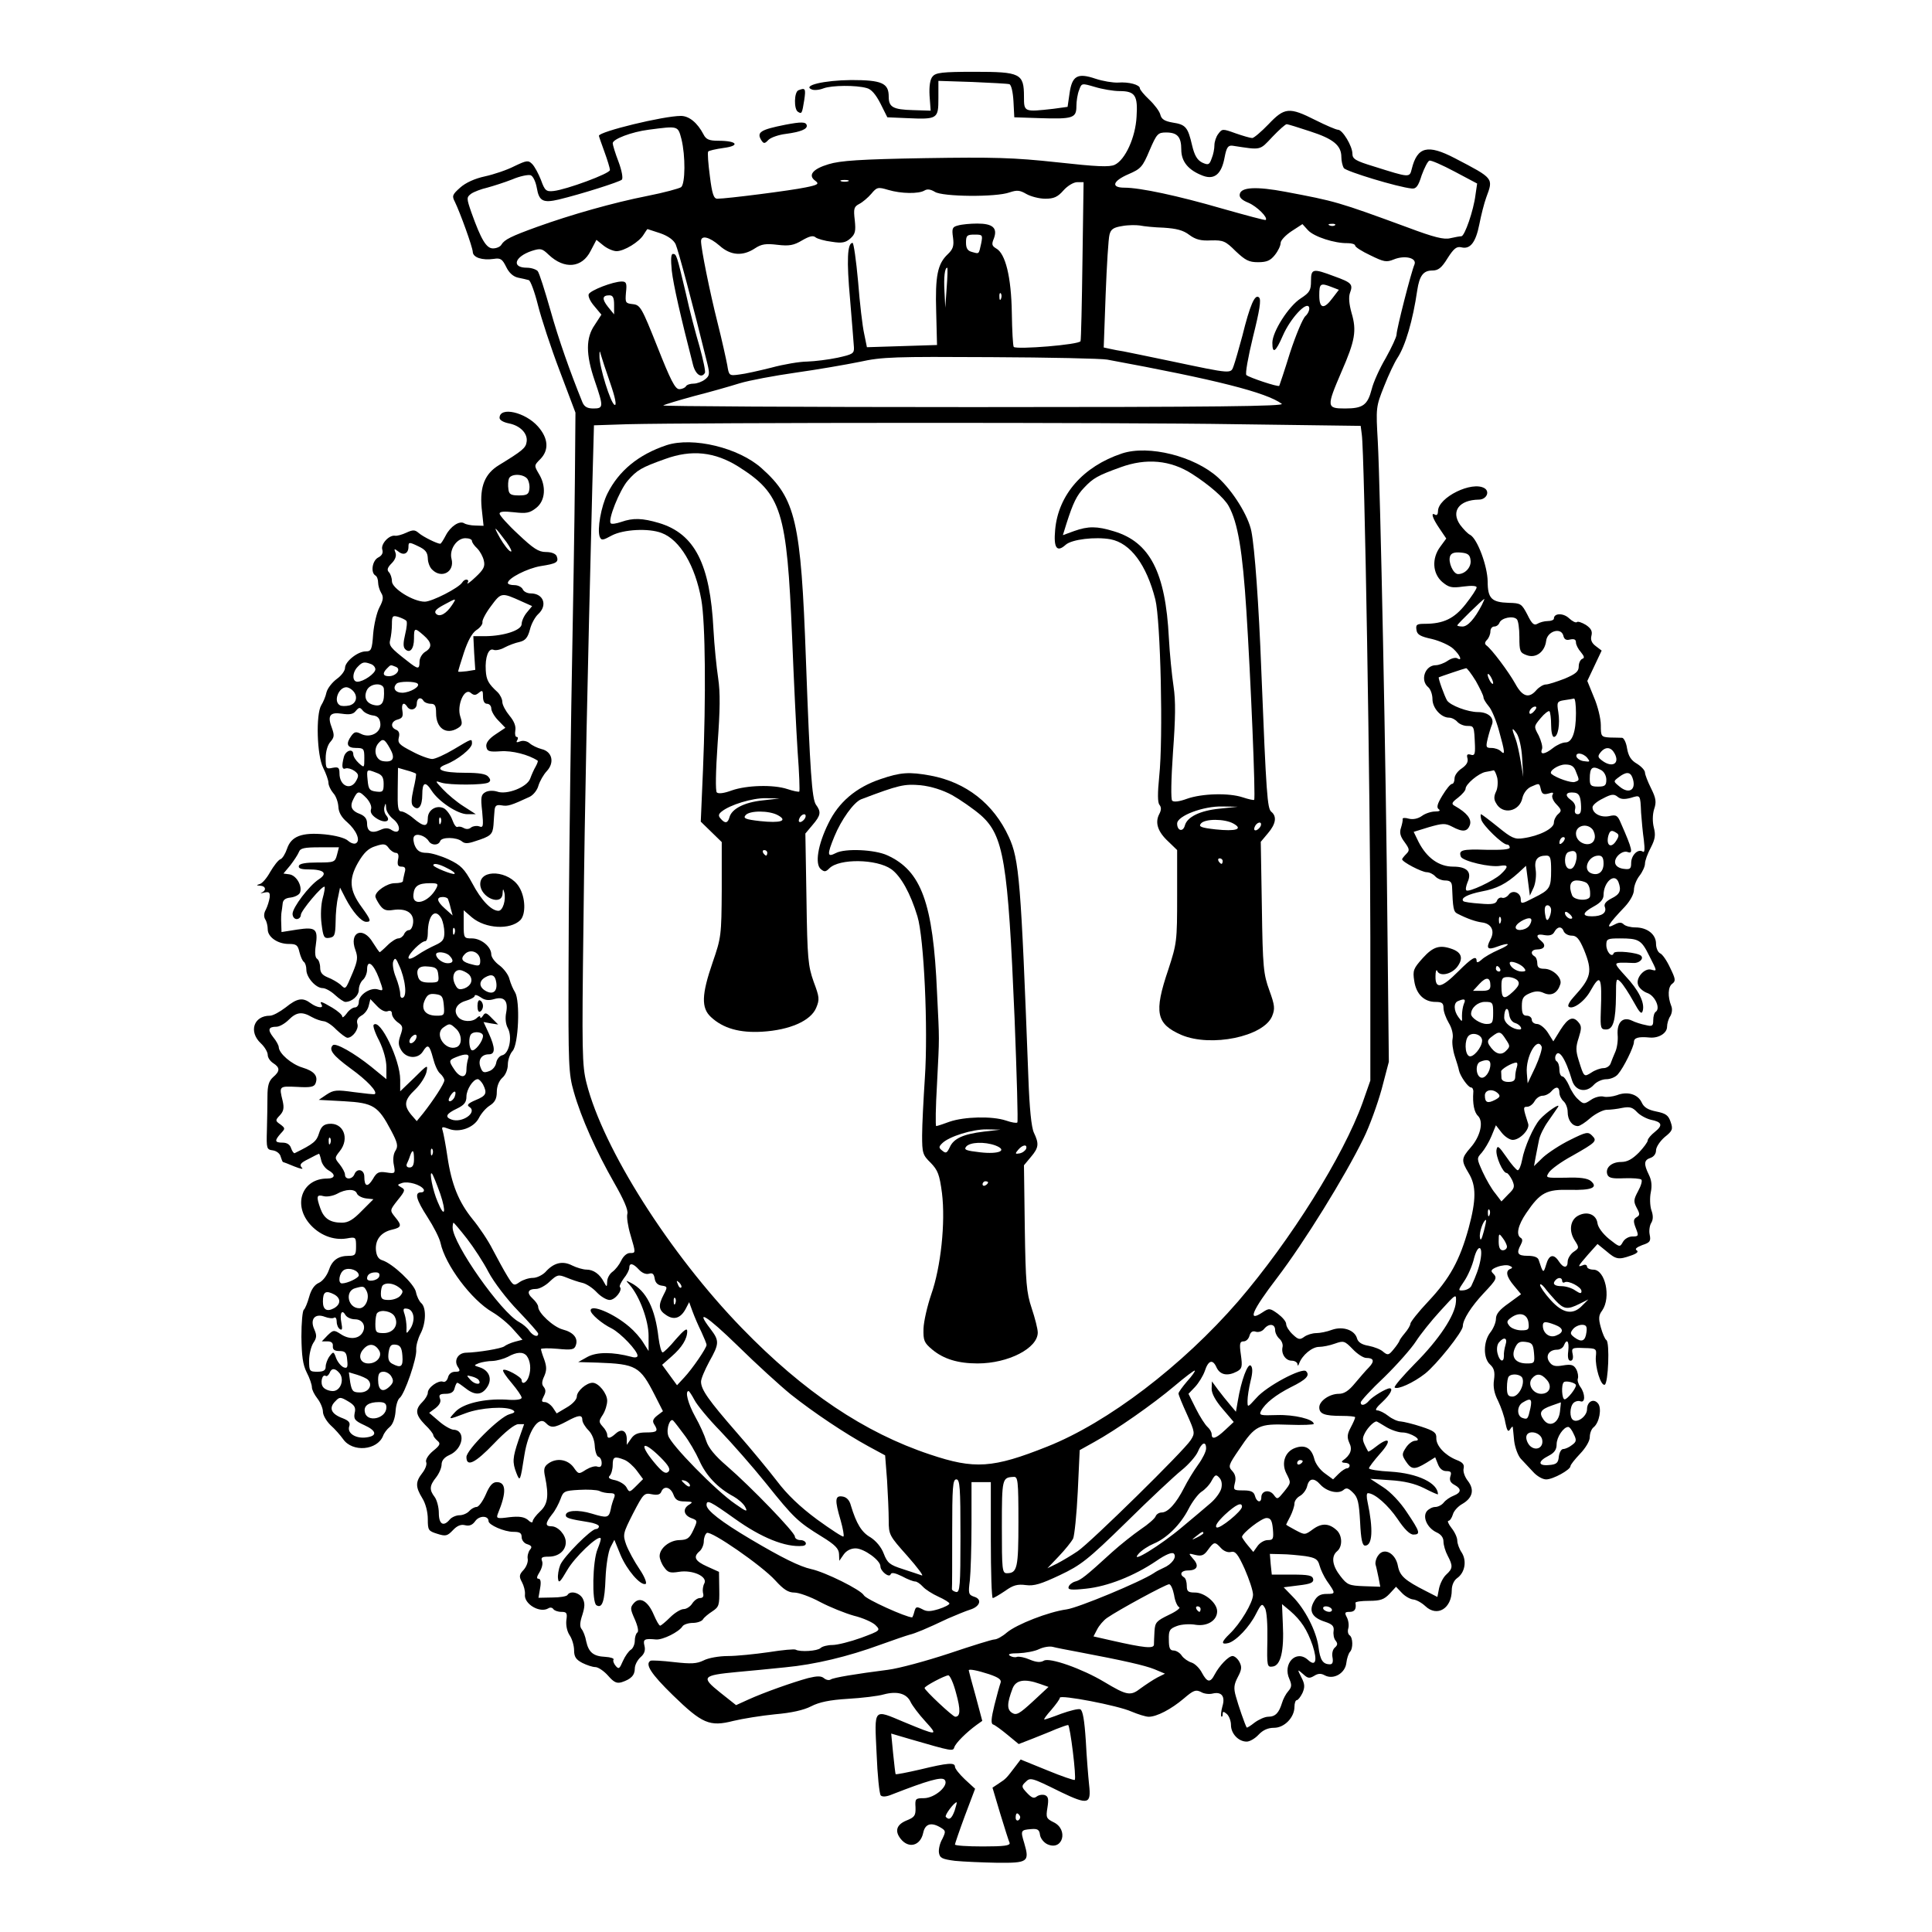 <?xml version="1.0" standalone="no"?>
<!DOCTYPE svg PUBLIC "-//W3C//DTD SVG 20010904//EN"
 "http://www.w3.org/TR/2001/REC-SVG-20010904/DTD/svg10.dtd">
<svg version="1.0" xmlns="http://www.w3.org/2000/svg"
 width="700pt" height="700pt" viewBox="0 0 700 700"
 preserveAspectRatio="xMidYMid meet">
<g transform="translate(0,700) scale(0.1,-0.1)"
fill="#000000" stroke="none">
<path d="M3379 6723 c-9 -10 -13 -35 -11 -70 l4 -54 -64 2 c-73 2 -88 11 -88
49 0 49 -25 60 -136 60 -99 -1 -178 -20 -143 -34 8 -4 28 -2 43 4 30 11 117
12 156 1 17 -4 33 -23 50 -56 l25 -50 70 -3 c112 -5 115 -3 115 72 l0 63 123
-4 c67 -3 127 -6 134 -8 7 -2 13 -28 15 -62 l3 -58 90 -3 c122 -4 135 0 135
43 0 18 4 45 10 59 9 25 9 25 57 11 26 -8 67 -15 89 -15 57 0 67 -16 62 -93
-4 -75 -41 -156 -79 -174 -19 -9 -64 -7 -209 9 -157 17 -229 19 -480 15 -233
-4 -306 -9 -348 -22 -57 -17 -76 -40 -48 -60 15 -11 10 -15 -35 -24 -51 -11
-286 -41 -320 -41 -13 0 -19 17 -27 82 -6 45 -9 85 -6 89 2 3 27 9 56 13 61 8
49 26 -19 26 -34 0 -45 5 -54 23 -22 42 -52 67 -82 67 -63 0 -297 -57 -297
-72 0 -2 9 -28 20 -58 11 -30 20 -60 20 -66 0 -13 -158 -71 -204 -76 -27 -3
-32 1 -46 40 -9 23 -23 49 -32 58 -14 14 -20 13 -64 -8 -27 -14 -75 -30 -107
-37 -37 -8 -70 -23 -90 -41 -28 -25 -30 -30 -19 -51 19 -39 64 -163 65 -182 1
-20 34 -31 76 -25 25 4 31 -1 45 -29 10 -21 25 -35 43 -39 15 -3 33 -7 39 -9
6 -2 21 -42 33 -90 12 -48 47 -155 79 -239 l57 -151 -2 -240 c-1 -132 -7 -501
-13 -820 -5 -319 -10 -749 -10 -955 -1 -348 0 -380 19 -446 27 -95 81 -215
146 -329 35 -61 52 -100 48 -113 -3 -11 2 -45 11 -75 20 -68 20 -67 -2 -67
-11 0 -24 -12 -31 -27 -7 -15 -21 -33 -32 -41 -10 -7 -19 -23 -19 -35 -1 -21
-1 -22 -12 -2 -15 29 -38 45 -63 45 -12 0 -36 7 -52 15 -35 18 -67 10 -97 -24
-11 -11 -31 -21 -45 -21 -15 0 -36 -7 -48 -15 -21 -15 -23 -14 -45 22 -13 21
-36 64 -53 96 -16 32 -49 81 -73 110 -50 62 -76 125 -91 227 -6 41 -14 83 -17
93 -5 15 -2 16 22 7 38 -15 91 4 109 39 8 16 25 36 39 45 19 12 26 25 26 50 0
20 8 40 20 51 12 10 20 31 20 48 0 17 8 39 17 49 22 24 28 182 9 213 -7 11
-16 32 -20 47 -3 15 -20 38 -36 50 -17 12 -30 30 -30 40 0 28 -37 58 -70 58
-29 0 -30 1 -30 51 l0 51 30 -26 c49 -41 138 -46 175 -10 21 21 19 83 -4 120
-36 60 -141 67 -141 11 0 -49 79 -82 81 -34 1 18 2 18 6 4 7 -27 -5 -67 -21
-67 -26 0 -63 39 -95 100 -29 53 -41 65 -85 86 -28 13 -64 24 -81 24 -22 0
-33 7 -41 24 -6 13 -8 29 -4 35 8 14 41 3 53 -16 10 -17 36 -17 42 0 6 15 59
14 78 -1 10 -9 22 -9 48 0 57 18 64 24 67 59 1 19 3 43 4 55 2 16 8 19 26 16
22 -4 34 0 101 31 14 7 28 25 32 41 5 16 18 39 30 52 29 31 20 71 -19 80 -15
4 -34 13 -43 21 -9 8 -24 11 -34 7 -13 -5 -16 -4 -11 4 4 7 3 12 -2 12 -5 0
-7 10 -5 23 3 15 -4 34 -21 54 -14 17 -26 39 -26 50 0 10 -8 26 -17 35 -34 31
-41 45 -43 79 -3 48 10 81 27 75 8 -4 27 0 41 8 15 8 39 17 54 20 21 5 30 15
38 45 5 21 19 46 30 56 35 32 19 75 -27 75 -13 0 -26 7 -29 15 -4 8 -17 15
-30 15 -13 0 -24 3 -24 8 0 17 71 53 119 61 58 9 66 14 58 36 -4 9 -19 15 -39
15 -27 0 -46 13 -100 64 -38 35 -68 69 -68 75 0 8 16 9 53 5 44 -5 56 -3 80
16 33 26 37 79 9 124 -17 29 -17 30 5 52 33 33 30 76 -8 119 -46 52 -139 73
-139 31 0 -8 14 -16 34 -20 41 -8 69 -37 64 -67 -3 -22 -15 -32 -100 -84 -51
-31 -70 -77 -63 -155 l7 -65 -30 1 c-15 0 -34 4 -40 8 -17 11 -50 -11 -67 -44
-9 -17 -17 -30 -20 -30 -11 0 -62 25 -78 39 -14 12 -21 12 -45 1 -15 -7 -33
-12 -40 -11 -22 4 -53 -30 -47 -50 4 -12 -1 -22 -15 -29 -21 -11 -28 -54 -10
-65 6 -3 10 -15 10 -26 0 -10 5 -27 11 -37 9 -14 8 -26 -6 -52 -10 -19 -20
-62 -23 -97 -4 -57 -7 -63 -27 -63 -29 0 -75 -37 -75 -60 0 -10 -13 -28 -30
-40 -16 -12 -33 -33 -37 -48 -3 -15 -12 -36 -19 -47 -20 -33 -16 -182 7 -227
10 -20 19 -45 19 -54 0 -10 8 -26 17 -37 10 -10 18 -33 19 -50 1 -21 12 -39
32 -56 33 -29 49 -66 32 -76 -6 -4 -19 0 -29 9 -11 10 -45 19 -84 23 -84 8
-122 -7 -137 -52 -6 -18 -17 -36 -24 -38 -8 -3 -24 -24 -37 -46 -12 -22 -29
-42 -38 -44 -13 -4 -13 -5 2 -6 20 -1 23 -17 5 -25 -7 -3 -3 -3 9 0 18 4 22 1
20 -18 -2 -13 -8 -32 -14 -44 -7 -12 -8 -25 -2 -35 5 -7 9 -24 9 -36 0 -28 36
-53 76 -53 28 0 33 -4 39 -30 4 -16 11 -32 16 -35 5 -4 9 -16 9 -29 0 -27 34
-66 59 -66 10 0 30 -11 45 -25 15 -14 32 -25 37 -25 24 0 49 22 49 44 0 13 7
29 15 36 8 7 15 24 15 37 0 39 23 22 43 -31 17 -47 17 -47 -3 -41 -27 9 -70
-19 -70 -45 0 -11 -6 -20 -14 -20 -8 0 -22 -10 -30 -22 -9 -12 -16 -17 -16
-11 0 6 -16 20 -36 32 -39 23 -48 26 -39 11 9 -15 -17 -11 -39 5 -29 22 -49
19 -91 -15 -21 -16 -46 -30 -57 -30 -59 0 -78 -58 -33 -100 14 -13 25 -32 25
-42 0 -10 9 -23 20 -30 25 -16 25 -29 -1 -51 -15 -14 -20 -30 -20 -70 0 -29
-1 -83 -2 -122 -2 -67 -1 -70 22 -73 13 -2 26 -12 28 -23 3 -10 7 -19 8 -19 1
0 20 -7 41 -16 25 -10 35 -11 27 -4 -9 10 -4 17 25 31 20 11 37 19 38 19 1 0
5 -11 8 -25 3 -13 15 -29 26 -35 27 -15 25 -30 -5 -30 -88 0 -124 -90 -65
-162 35 -42 87 -63 136 -55 33 6 34 5 34 -29 0 -30 -3 -34 -26 -34 -39 0 -61
-16 -73 -53 -7 -19 -22 -39 -36 -45 -16 -7 -28 -25 -35 -51 -6 -22 -15 -43
-19 -46 -5 -3 -9 -47 -9 -98 1 -69 5 -101 19 -129 11 -21 19 -45 19 -54 0 -9
9 -27 20 -41 11 -14 20 -36 20 -48 0 -12 12 -33 27 -48 16 -14 36 -37 46 -51
34 -49 124 -41 145 12 3 9 14 24 24 32 11 9 19 31 21 55 1 22 8 45 15 50 18
14 63 144 60 175 -1 14 6 39 15 57 21 39 22 96 3 112 -7 6 -16 24 -19 40 -6
29 -84 103 -122 115 -14 4 -21 16 -23 37 -3 38 19 65 59 74 34 8 36 15 10 46
-19 24 -19 24 10 61 27 33 28 38 13 46 -16 9 -15 10 3 16 22 7 67 -6 78 -23 3
-6 -1 -11 -9 -11 -25 0 -19 -25 23 -90 22 -34 43 -75 47 -93 17 -80 112 -207
188 -251 24 -14 58 -42 76 -63 l33 -37 -27 -7 c-15 -4 -33 -12 -39 -17 -11 -8
-94 -22 -139 -23 -28 -1 -44 -27 -30 -50 11 -16 9 -19 -9 -19 -13 0 -23 -8
-26 -21 -3 -11 -11 -18 -18 -15 -17 6 -55 -21 -55 -40 0 -8 -9 -23 -20 -34
-27 -27 -25 -46 10 -82 17 -16 30 -33 30 -38 0 -4 7 -13 15 -20 12 -10 10 -16
-16 -37 -18 -15 -28 -32 -25 -40 4 -8 -3 -26 -14 -40 -25 -32 -25 -50 0 -91
12 -19 20 -50 20 -76 0 -40 2 -43 34 -53 31 -10 37 -8 57 13 15 16 29 22 44
18 16 -4 27 1 37 15 15 21 48 20 48 0 0 -14 57 -39 90 -39 23 0 30 -4 30 -19
0 -11 9 -23 21 -26 15 -5 18 -10 9 -20 -6 -8 -10 -23 -8 -33 2 -11 -5 -29 -15
-40 -16 -17 -17 -24 -6 -44 7 -13 12 -32 11 -44 -5 -35 54 -70 85 -51 6 4 14
3 18 -3 3 -5 16 -10 29 -10 19 0 22 -4 18 -30 -2 -18 2 -40 12 -55 9 -13 16
-38 16 -54 0 -24 7 -34 30 -46 16 -8 37 -15 47 -15 10 0 31 -14 46 -31 21 -24
31 -29 49 -24 34 11 48 25 48 50 0 12 9 30 21 41 14 12 18 25 14 41 -6 24 0
27 42 23 24 -2 83 27 96 48 4 6 21 12 37 12 16 0 33 6 37 13 4 7 20 20 34 29
24 16 26 22 25 80 l-1 63 -42 19 c-45 20 -53 35 -28 56 8 7 15 23 15 36 0 12
5 26 11 30 15 9 199 -118 248 -172 30 -33 47 -44 69 -44 16 0 58 -15 93 -34
36 -19 91 -41 123 -50 33 -8 68 -24 78 -34 19 -19 18 -20 -52 -46 -39 -14 -86
-26 -104 -26 -17 0 -37 -5 -43 -11 -11 -11 -74 -15 -90 -6 -4 3 -48 -1 -98 -9
-49 -7 -116 -14 -148 -14 -32 0 -71 -7 -88 -16 -25 -12 -44 -13 -107 -6 -42 5
-80 7 -85 5 -21 -12 1 -47 81 -125 106 -103 133 -115 219 -93 33 8 101 19 151
24 59 5 104 15 131 29 29 15 67 23 133 27 51 3 110 10 130 16 49 13 83 3 97
-27 6 -13 30 -45 53 -70 49 -54 46 -54 -77 -3 -112 47 -107 53 -99 -114 3 -78
10 -146 15 -152 6 -6 21 -5 42 4 128 50 178 64 189 53 19 -19 -34 -67 -75 -67
-30 0 -32 -2 -30 -33 1 -30 -3 -36 -33 -48 -36 -15 -43 -38 -21 -66 29 -37 72
-26 82 22 7 33 30 39 64 18 18 -11 18 -14 5 -41 -9 -15 -14 -38 -12 -50 3 -19
12 -23 58 -29 30 -3 99 -6 153 -7 111 -1 118 3 98 71 -14 46 -13 48 25 51 23
2 30 -2 32 -21 2 -13 14 -28 27 -34 56 -25 77 54 22 80 -26 13 -28 17 -22 53
5 31 3 40 -9 45 -9 3 -22 1 -30 -5 -10 -8 -18 -5 -35 13 -20 21 -21 25 -6 39
18 18 20 18 129 -36 98 -47 110 -44 102 26 -3 28 -9 101 -12 160 -5 76 -11
110 -20 114 -7 3 -38 -5 -69 -16 -31 -12 -58 -21 -61 -21 -4 0 8 16 25 35 17
20 31 39 31 44 0 12 210 -28 259 -50 24 -10 52 -19 63 -19 29 0 81 27 127 66
35 30 43 33 62 24 11 -7 30 -9 42 -6 33 8 47 -10 36 -46 -5 -18 -6 -34 -4 -37
3 -2 5 1 5 9 0 10 3 10 15 0 8 -7 15 -25 15 -40 0 -31 27 -60 57 -60 11 0 30
11 43 25 16 17 34 25 56 25 38 0 74 38 74 76 0 13 4 24 8 24 5 0 14 12 21 26
9 21 9 32 -4 57 -15 30 -15 30 6 12 17 -16 23 -17 40 -7 14 9 25 10 39 2 32
-17 74 8 78 45 2 17 8 34 13 40 12 12 11 52 -1 60 -6 4 -8 15 -5 25 3 11 1 28
-5 40 -9 17 -8 20 10 20 18 0 25 10 21 33 0 4 22 7 49 7 42 0 55 5 75 26 l23
25 21 -22 c11 -12 30 -23 41 -24 11 -1 30 -11 44 -24 43 -41 96 -9 96 58 0 18
8 35 19 43 29 20 36 63 17 93 -9 13 -16 33 -16 43 0 11 -9 31 -21 46 -11 14
-16 26 -11 26 5 0 12 10 16 23 3 12 18 29 34 38 38 22 45 52 20 84 -11 14 -18
34 -15 45 3 14 -3 22 -27 31 -41 17 -73 51 -72 79 1 19 -8 26 -54 41 -30 10
-64 18 -75 19 -11 0 -31 9 -45 20 -14 11 -32 20 -40 20 -10 0 -3 11 18 30 29
27 41 50 27 50 -13 0 -62 -30 -74 -44 -15 -18 -31 -21 -31 -7 0 5 38 47 86 92
47 46 98 104 114 129 16 25 55 74 88 110 58 64 59 64 57 33 -3 -48 -61 -136
-149 -224 -43 -44 -76 -82 -73 -86 10 -9 68 17 110 50 41 32 137 152 137 172
0 24 31 72 75 119 49 52 51 56 33 74 -8 8 -4 14 17 22 16 6 36 8 44 4 11 -4
12 -8 4 -11 -20 -7 -15 -29 13 -62 l25 -30 -45 -33 c-33 -23 -46 -39 -46 -56
0 -13 -9 -35 -20 -49 -26 -33 -27 -94 -1 -117 14 -13 18 -26 14 -55 -4 -26 1
-50 15 -77 10 -21 23 -57 26 -78 6 -29 10 -36 17 -25 5 8 9 12 10 9 0 -3 3
-25 5 -50 3 -25 14 -54 24 -65 10 -11 30 -32 44 -47 14 -16 35 -28 48 -28 25
0 88 35 88 48 0 5 16 25 35 45 20 21 35 46 35 60 0 14 6 30 14 36 21 17 30 69
16 86 -16 20 -40 7 -40 -21 0 -24 -33 -50 -50 -39 -14 8 -13 48 1 62 6 6 18 9
25 6 18 -7 18 27 0 52 -8 11 -12 25 -9 31 2 7 0 22 -6 33 -9 16 -18 19 -48 14
-28 -5 -39 -2 -49 12 -16 22 -2 45 28 45 10 0 21 7 24 15 11 27 20 16 16 -20
-3 -23 0 -35 8 -35 8 0 11 9 8 24 -5 22 -2 24 41 22 45 -1 46 -2 43 -31 -3
-38 18 -107 32 -102 13 4 19 154 6 162 -5 3 -14 24 -20 46 -9 32 -8 44 5 61
33 48 11 148 -32 148 -12 0 -23 5 -23 11 0 6 -7 9 -15 5 -21 -8 -19 -5 19 39
l34 38 32 -26 c35 -30 44 -32 89 -16 21 7 29 14 21 19 -8 5 0 11 20 19 28 9
32 14 27 38 -3 14 0 34 6 43 7 12 7 27 0 46 -5 16 -6 45 -2 64 5 24 3 44 -7
64 -19 39 -18 53 6 61 12 4 20 15 20 27 0 12 14 33 31 48 29 23 31 29 22 55
-8 24 -17 31 -52 38 -30 6 -45 15 -53 33 -14 30 -52 41 -90 26 -15 -5 -37 -8
-48 -5 -11 3 -32 -2 -46 -12 -24 -16 -27 -16 -46 2 -11 9 -26 32 -33 50 -8 18
-19 33 -24 33 -6 0 -11 11 -11 24 0 14 -4 27 -10 31 -5 3 -7 12 -4 20 11 28
36 -9 60 -90 12 -38 51 -46 79 -15 10 11 30 20 45 20 15 0 34 8 42 18 21 24
58 100 58 117 0 15 16 20 57 16 33 -3 63 16 63 39 0 11 5 29 12 39 6 11 8 26
3 37 -13 33 -12 69 4 80 13 10 12 17 -8 58 -12 26 -28 49 -36 52 -8 4 -15 19
-15 35 0 34 -32 59 -75 59 -17 0 -36 5 -42 11 -8 8 -17 8 -32 0 -37 -20 -26
-1 37 65 19 21 32 45 32 60 0 14 9 37 20 51 11 14 20 34 20 44 0 10 9 36 21
58 16 31 18 46 11 73 -5 20 -5 46 1 66 9 26 7 40 -11 76 -12 24 -22 50 -22 57
0 8 -13 22 -29 32 -21 12 -31 27 -36 56 -3 21 -12 38 -18 38 -7 0 -27 1 -44 1
-32 2 -33 4 -33 45 0 23 -11 69 -25 101 l-24 59 26 55 26 55 -21 16 c-15 11
-20 23 -16 38 4 16 -1 26 -20 39 -15 9 -30 14 -33 10 -4 -3 -16 3 -28 14 -21
20 -55 19 -55 -1 0 -5 -10 -9 -22 -9 -13 0 -30 -5 -38 -10 -12 -7 -20 0 -36
33 -21 40 -24 42 -68 43 -62 2 -76 16 -76 78 -1 56 -37 153 -63 168 -9 4 -25
21 -37 37 -34 49 -3 90 68 91 27 0 41 28 21 41 -45 28 -169 -33 -169 -83 0
-11 -4 -16 -10 -13 -17 11 -11 -11 15 -49 l25 -37 -22 -30 c-31 -42 -28 -96 7
-127 24 -20 34 -23 76 -17 31 4 49 3 49 -3 0 -6 -18 -33 -40 -61 -41 -52 -80
-71 -148 -71 -29 0 -33 -3 -30 -22 2 -17 14 -24 56 -33 29 -7 64 -23 77 -35
25 -23 35 -47 15 -35 -6 4 -22 0 -35 -9 -13 -9 -33 -16 -43 -16 -39 0 -58 -55
-27 -80 8 -7 15 -26 15 -43 0 -32 31 -67 60 -67 10 0 23 -7 30 -15 7 -8 23
-15 36 -15 25 0 25 0 28 -72 1 -31 -2 -37 -16 -32 -12 3 -15 0 -11 -14 3 -13
-4 -24 -21 -36 -14 -9 -26 -25 -26 -36 0 -11 -4 -20 -9 -20 -6 0 -21 -19 -35
-42 -19 -31 -22 -44 -13 -50 7 -5 2 -8 -13 -8 -14 0 -36 -7 -48 -16 -14 -10
-32 -14 -48 -10 -13 4 -23 3 -22 -1 1 -5 -2 -19 -6 -32 -6 -17 -3 -31 13 -52
18 -25 19 -30 6 -43 -8 -8 -15 -17 -15 -19 0 -10 72 -47 89 -47 10 0 24 -7 31
-15 7 -8 23 -15 36 -15 18 0 24 -6 25 -22 3 -78 5 -91 19 -98 37 -19 67 -29
89 -32 35 -4 48 -31 31 -62 -17 -32 -10 -39 24 -26 48 18 53 9 6 -11 -25 -11
-53 -27 -62 -36 -11 -10 -18 -12 -18 -5 0 22 -17 12 -67 -38 -60 -60 -83 -65
-82 -17 0 17 3 26 6 20 8 -22 50 -14 72 13 23 30 18 52 -16 65 -46 17 -70 10
-108 -32 -34 -38 -37 -45 -31 -83 7 -48 36 -76 77 -76 23 0 29 -4 29 -22 0
-13 9 -37 19 -54 11 -18 17 -41 14 -57 -3 -14 1 -43 8 -64 7 -21 14 -44 15
-51 4 -20 33 -62 44 -62 5 0 9 -8 8 -17 -3 -41 3 -73 17 -86 21 -21 9 -74 -27
-115 -34 -39 -34 -47 -7 -92 28 -46 28 -96 0 -200 -32 -116 -68 -182 -146
-265 -36 -38 -65 -75 -65 -81 0 -6 -9 -21 -20 -34 -11 -13 -20 -26 -20 -29 -1
-3 -10 -17 -21 -30 -17 -21 -21 -22 -37 -9 -9 9 -33 18 -53 22 -25 4 -38 13
-42 26 -8 31 -51 46 -91 32 -18 -7 -44 -12 -57 -12 -14 0 -33 -6 -43 -13 -16
-12 -22 -11 -42 8 -13 12 -24 29 -24 38 0 9 -14 25 -30 37 -29 21 -32 21 -56
5 -56 -37 -38 6 53 125 99 130 245 366 313 505 22 44 51 125 66 179 l26 99 -5
476 c-5 592 -26 1604 -35 1771 -7 123 -7 126 23 201 16 41 38 87 48 102 29 44
56 136 72 246 8 52 22 71 54 71 22 0 34 9 56 45 23 36 33 43 50 39 32 -8 52
18 65 84 6 31 17 75 25 97 26 70 28 68 -114 142 -98 51 -136 42 -156 -39 -8
-32 -7 -32 -137 9 -66 20 -78 27 -78 46 0 28 -36 87 -52 87 -7 0 -44 16 -82
35 -95 48 -112 46 -170 -15 -26 -27 -53 -50 -59 -50 -7 0 -34 8 -60 17 -47 17
-49 17 -63 -2 -8 -10 -14 -29 -14 -41 0 -13 -4 -34 -10 -48 -8 -23 -12 -25
-34 -15 -18 9 -28 25 -37 63 -15 65 -23 75 -70 82 -29 5 -41 12 -45 29 -3 12
-21 36 -40 54 -19 18 -34 36 -34 41 0 13 -40 24 -79 21 -18 -1 -55 5 -82 14
-65 22 -85 11 -94 -54 l-7 -48 -51 -7 c-107 -12 -107 -12 -107 44 0 84 -13 90
-179 90 -117 0 -141 -3 -152 -17z m1368 -199 c84 -27 113 -51 113 -93 0 -14 4
-32 9 -40 8 -12 195 -69 246 -74 16 -2 24 9 36 48 10 27 22 51 28 53 6 2 47
-16 92 -40 l81 -43 -6 -41 c-7 -57 -39 -149 -51 -150 -5 0 -23 -3 -40 -7 -23
-6 -59 3 -155 39 -253 93 -262 95 -442 129 -106 20 -161 17 -166 -8 -3 -12 7
-22 32 -32 30 -13 71 -53 62 -62 -2 -2 -72 17 -157 41 -162 47 -298 76 -355
76 -50 0 -43 24 15 49 44 19 51 26 76 86 26 60 30 65 60 65 41 0 55 -16 55
-62 0 -44 26 -75 79 -95 41 -15 67 6 78 67 7 37 13 44 29 42 105 -16 97 -18
144 32 24 25 47 46 52 46 4 0 43 -12 85 -26z m-2278 -28 c15 -61 14 -161 -1
-174 -7 -5 -62 -20 -123 -32 -122 -24 -277 -68 -399 -112 -94 -34 -118 -46
-129 -64 -4 -8 -18 -14 -31 -14 -24 0 -43 32 -78 130 -18 52 -18 55 -1 68 10
7 36 17 58 22 22 6 63 19 91 30 28 12 58 18 67 15 9 -4 18 -24 22 -46 8 -48
23 -55 79 -42 83 20 221 64 229 72 5 5 0 33 -12 65 -12 31 -21 61 -21 67 0 15
68 41 130 49 108 14 106 15 119 -34z m604 -153 c-7 -2 -19 -2 -25 0 -7 3 -2 5
12 5 14 0 19 -2 13 -5z m849 -285 c-2 -156 -5 -288 -7 -294 -4 -13 -231 -31
-242 -21 -3 4 -6 59 -7 124 -2 129 -23 215 -57 233 -15 9 -17 15 -8 36 14 38
-4 54 -60 54 -25 0 -57 -3 -70 -7 -20 -5 -23 -10 -18 -44 4 -30 0 -42 -19 -60
-37 -35 -46 -78 -42 -209 l3 -120 -127 -4 -127 -4 -10 49 c-6 26 -16 111 -22
189 -7 77 -16 140 -20 140 -19 0 -22 -63 -9 -205 7 -82 13 -161 14 -174 1 -22
-5 -25 -59 -37 -33 -7 -82 -13 -110 -14 -27 0 -86 -10 -130 -22 -44 -11 -97
-23 -117 -25 -36 -5 -37 -4 -43 34 -4 21 -19 90 -35 153 -29 115 -60 270 -60
296 0 23 30 16 67 -16 40 -36 84 -39 128 -10 24 16 40 18 82 13 42 -5 59 -2
89 16 26 15 40 19 49 11 6 -5 33 -13 59 -16 37 -6 50 -3 67 12 18 16 20 27 16
66 -5 42 -3 49 16 59 12 6 32 23 44 37 20 24 24 25 61 14 47 -14 111 -15 132
-2 10 6 22 4 37 -5 27 -18 222 -20 271 -2 27 9 37 8 61 -6 16 -9 47 -17 68
-17 31 0 45 6 66 30 15 17 37 30 50 30 l23 0 -4 -282z m295 117 c45 -3 70 -9
92 -26 23 -17 42 -22 79 -20 44 1 52 -2 89 -39 35 -33 48 -40 81 -40 32 0 45
6 61 26 12 15 21 34 21 44 0 9 18 28 39 42 l40 26 20 -22 c22 -24 97 -48 144
-47 15 0 27 -4 27 -9 0 -5 25 -21 55 -35 49 -24 58 -26 85 -15 39 16 84 6 75
-18 -12 -27 -65 -235 -65 -254 0 -9 -18 -47 -39 -85 -22 -37 -45 -88 -51 -113
-15 -58 -32 -70 -97 -70 -67 0 -67 6 -13 132 50 114 56 150 37 214 -9 32 -11
57 -6 72 12 32 7 38 -57 61 -77 29 -84 28 -84 -17 0 -34 -5 -42 -37 -63 -44
-28 -103 -121 -103 -161 0 -42 12 -34 38 26 27 62 86 126 95 103 3 -8 -3 -23
-13 -32 -10 -9 -35 -69 -56 -133 -20 -65 -38 -118 -39 -120 -4 -5 -109 30
-119 39 -5 4 6 65 24 139 24 96 30 134 22 142 -15 15 -33 -27 -61 -140 -12
-45 -26 -93 -31 -107 -11 -30 -2 -31 -230 17 -80 17 -156 32 -170 35 -14 2
-35 6 -48 9 l-23 5 7 192 c4 105 10 203 14 217 5 20 15 26 46 31 21 4 50 4 64
2 14 -3 53 -7 87 -8z m620 9 c-3 -3 -12 -4 -19 -1 -8 3 -5 6 6 6 11 1 17 -2
13 -5z m-2445 -29 c29 -10 49 -25 56 -40 9 -20 61 -213 115 -433 9 -37 8 -44
-9 -57 -10 -8 -29 -15 -41 -15 -12 0 -25 -4 -28 -10 -3 -5 -14 -10 -24 -10
-15 0 -32 34 -79 153 -57 143 -62 152 -89 155 -27 3 -28 5 -25 42 4 34 1 40
-15 40 -32 0 -114 -32 -120 -46 -3 -8 6 -27 21 -44 l25 -30 -24 -37 c-33 -47
-33 -107 0 -203 32 -94 32 -100 -5 -100 -22 0 -33 6 -40 23 -45 111 -86 227
-116 334 -20 70 -40 134 -46 141 -6 6 -23 12 -39 12 -57 0 -45 40 18 61 32 10
37 9 61 -14 57 -54 121 -48 152 14 l21 40 26 -21 c14 -11 35 -20 47 -20 27 0
82 33 98 60 7 11 13 20 14 20 0 0 21 -7 46 -15z m1163 -37 c-9 -41 -7 -38 -33
-31 -16 4 -22 13 -22 34 0 26 4 29 31 29 29 0 30 -1 24 -32z m-125 -160 l-5
-73 -3 59 c-3 52 1 86 10 86 2 0 1 -33 -2 -72z m1395 2 l26 -10 -23 -30 c-31
-42 -48 -39 -48 10 0 43 4 46 45 30z m-1198 -42 c-3 -8 -6 -5 -6 6 -1 11 2 17
5 13 3 -3 4 -12 1 -19z m-1402 -23 l0 -34 -22 27 c-23 29 -21 42 5 42 13 0 17
-9 17 -35z m-14 -283 c18 -52 24 -82 16 -79 -14 4 -56 139 -55 177 0 20 1 21
5 5 3 -11 18 -57 34 -103z m1801 85 c396 -73 576 -119 632 -160 13 -9 -234
-12 -1119 -12 -624 0 -1129 3 -1122 6 7 4 57 19 112 34 55 14 129 35 164 46
36 11 128 28 205 39 78 11 182 29 231 39 81 18 128 19 475 17 212 -1 401 -5
422 -9z m466 -234 l452 -6 4 -31 c10 -64 31 -1322 31 -1821 l0 -520 -28 -80
c-70 -194 -261 -499 -451 -720 -202 -233 -472 -439 -691 -526 -198 -79 -264
-83 -425 -29 -238 79 -458 227 -682 458 -262 270 -503 650 -563 888 -16 63
-17 113 -11 579 5 454 14 864 32 1582 l6 222 122 4 c255 6 1773 7 2204 0z
m-2568 -197 c6 -8 10 -25 8 -38 -2 -19 -9 -23 -38 -23 -29 0 -36 4 -38 23 -2
13 -1 30 2 38 7 18 50 18 66 0z m-75 -230 c15 -21 22 -37 15 -34 -7 2 -24 24
-38 48 -28 50 -21 45 23 -14z m-125 4 c0 -5 8 -17 19 -27 10 -10 21 -30 24
-44 5 -21 0 -32 -30 -60 -20 -19 -33 -28 -29 -21 9 14 -10 17 -19 2 -12 -20
-110 -70 -136 -70 -42 0 -119 48 -119 74 0 12 -5 27 -11 33 -8 8 -5 17 10 32
13 13 18 27 14 38 -6 16 -5 16 10 5 19 -16 37 -8 37 17 0 17 2 18 35 2 26 -12
34 -22 35 -43 0 -15 7 -34 16 -42 34 -34 82 -8 70 39 -9 34 19 75 50 75 13 0
24 -4 24 -10z m3618 -69 c4 -25 -19 -51 -45 -51 -18 0 -37 44 -29 65 4 11 16
15 38 13 26 -2 34 -8 36 -27z m-3438 -150 l38 -17 -19 -23 c-11 -13 -19 -32
-19 -42 0 -22 -62 -43 -130 -44 l-45 0 3 -61 4 -61 -31 -5 c-17 -2 -31 -3 -31
-1 0 2 9 33 21 69 14 42 29 70 45 81 13 8 23 21 22 28 -2 7 12 34 31 59 37 50
38 50 111 17z m-252 -13 c-21 -32 -45 -45 -58 -32 -8 8 -1 17 27 32 48 26 48
26 31 0z m3731 0 c-26 -50 -51 -78 -70 -78 -10 0 -19 2 -19 4 0 5 93 95 98 96
1 0 -3 -10 -9 -22z m-3897 -57 c4 -3 2 -25 -4 -49 -7 -30 -8 -46 0 -54 17 -17
32 1 32 38 0 40 2 41 35 12 30 -26 32 -44 5 -60 -11 -7 -20 -23 -20 -35 0 -29
-5 -29 -44 2 -62 48 -68 56 -62 78 3 12 6 37 6 55 0 30 2 33 23 27 12 -4 25
-10 29 -14z m4033 -59 c0 -52 2 -57 27 -66 33 -12 65 12 70 52 4 35 53 50 62
20 3 -15 11 -19 25 -15 15 3 21 0 21 -11 0 -8 8 -24 18 -35 12 -15 14 -21 5
-24 -7 -3 -13 -15 -13 -28 0 -18 -11 -27 -51 -44 -29 -11 -59 -21 -68 -21 -9
0 -24 -9 -34 -20 -27 -32 -51 -25 -77 23 -24 43 -86 126 -105 139 -6 5 -6 11
3 20 6 6 12 20 12 30 0 10 6 18 14 18 8 0 16 6 19 14 7 17 48 26 62 13 6 -4
10 -34 10 -65z m-4161 -98 c9 -3 16 -12 16 -19 0 -15 -43 -45 -65 -45 -20 0
-19 34 1 54 17 18 24 19 48 10z m90 -10 c21 -8 2 -34 -25 -34 -22 0 -24 11 -7
28 14 14 12 14 32 6z m3913 -51 c15 -27 28 -53 28 -60 0 -6 9 -20 19 -32 10
-11 27 -51 37 -88 22 -79 23 -91 7 -75 -7 7 -22 12 -34 12 -20 0 -21 3 -14 33
4 17 11 40 15 50 11 25 -12 47 -50 47 -37 0 -100 24 -112 42 -9 15 -33 81 -30
84 4 2 92 32 99 33 3 1 19 -20 35 -46z m63 -8 c0 -5 -5 -3 -10 5 -5 8 -10 20
-10 25 0 6 5 3 10 -5 5 -8 10 -19 10 -25z m-3897 -2 c11 -10 -26 -32 -55 -33
-26 0 -37 17 -21 33 8 9 68 9 76 0z m-122 -20 c3 -49 -7 -65 -38 -57 -27 7
-36 29 -23 55 14 25 60 26 61 2z m-113 -5 c20 -20 14 -47 -12 -54 -14 -3 -30
-3 -35 1 -24 14 -4 65 24 65 6 0 16 -5 23 -12z m457 -8 c13 11 15 8 15 -14 0
-16 5 -26 15 -26 8 0 15 -8 15 -17 0 -9 11 -29 25 -43 l26 -27 -36 -24 c-24
-16 -35 -31 -33 -44 3 -17 9 -20 52 -17 41 3 101 -12 134 -34 2 -1 -1 -10 -7
-21 -6 -10 -15 -30 -20 -44 -11 -31 -85 -60 -120 -47 -13 4 -31 4 -42 -2 -16
-9 -18 -18 -12 -70 5 -54 4 -60 -11 -54 -9 3 -22 1 -29 -4 -8 -7 -18 -7 -27
-2 -8 5 -18 6 -22 4 -5 -3 -13 8 -19 25 -6 17 -20 36 -30 42 -27 14 -59 -5
-59 -36 0 -32 -14 -32 -52 0 -16 14 -36 25 -44 25 -12 0 -14 16 -13 79 l1 79
31 -9 c16 -4 31 -10 34 -12 2 -2 -2 -27 -9 -56 -8 -37 -9 -54 -1 -62 19 -19
33 0 33 42 0 45 11 50 34 14 26 -40 95 -85 129 -85 l31 0 -45 29 c-24 15 -57
43 -74 61 -30 32 -30 32 -5 24 29 -9 154 -9 170 1 8 5 8 11 -1 21 -8 10 -34
14 -83 14 -85 0 -115 13 -71 30 42 16 95 58 95 76 0 19 1 19 -66 -21 -32 -19
-67 -35 -78 -35 -11 0 -45 12 -74 28 -45 23 -52 30 -47 50 4 15 0 24 -10 28
-22 9 -18 31 6 37 17 5 20 11 17 31 -5 26 5 35 17 16 11 -18 35 -11 35 10 0
21 15 27 25 10 3 -5 15 -10 26 -10 15 0 19 -7 19 -34 0 -55 37 -80 79 -54 16
10 17 16 9 41 -14 40 14 106 37 87 12 -10 18 -10 30 0z m3975 -74 c0 -69 -14
-106 -38 -106 -11 0 -31 -9 -45 -20 -30 -24 -49 -26 -40 -4 3 8 -3 30 -12 49
-18 33 -18 33 7 63 14 17 29 28 32 25 3 -4 6 -26 6 -50 0 -23 4 -43 10 -43 15
0 23 46 16 90 -6 36 -4 39 21 43 16 2 31 5 36 6 4 0 7 -23 7 -53z m-4360 -8
c18 -2 26 -10 28 -29 4 -33 -37 -55 -70 -38 -18 9 -24 8 -35 -7 -21 -29 -16
-44 17 -44 28 0 30 -3 30 -37 0 -35 0 -36 -20 -18 -11 10 -20 24 -20 32 0 22
-27 15 -34 -9 -9 -35 -7 -48 7 -42 7 2 21 -2 31 -9 15 -11 17 -17 7 -35 -20
-38 -61 -20 -61 26 0 21 -4 24 -25 20 -23 -5 -25 -3 -25 35 0 24 7 48 17 59
14 16 15 24 6 49 -18 46 -8 60 36 53 27 -4 41 -2 50 10 12 14 15 14 25 2 6 -8
22 -16 36 -18z m4210 17 c-7 -9 -15 -13 -17 -11 -7 7 7 26 19 26 6 0 6 -6 -2
-15z m-45 -172 l4 -68 -9 55 c-5 30 -13 68 -19 83 -15 39 -14 45 4 20 9 -13
18 -52 20 -90z m-4102 35 c20 -35 12 -51 -24 -46 -27 3 -38 40 -19 64 17 20
23 18 43 -18z m4437 -18 c20 -37 -9 -53 -45 -26 -16 12 -17 16 -6 30 18 22 38
20 51 -4z m-99 -16 c11 -14 10 -15 -11 -12 -13 1 -25 9 -28 16 -5 17 23 15 39
-4z m-41 -50 c13 -32 13 -31 -4 -37 -12 -5 -67 14 -85 29 -11 10 25 34 50 34
22 0 32 -6 39 -26z m91 6 c11 -6 19 -21 19 -35 0 -21 -5 -25 -30 -25 -26 0
-30 4 -30 28 0 42 9 49 41 32z m-4437 -10 c20 -7 26 -16 26 -40 0 -28 -3 -31
-27 -28 -24 3 -28 8 -31 41 -4 41 -4 41 32 27z m4061 -19 c3 -17 1 -39 -5 -50
-7 -15 -8 -27 0 -40 23 -45 86 -32 96 18 4 17 16 33 30 40 32 14 31 15 37 -10
4 -16 10 -19 28 -14 15 5 19 4 14 -5 -4 -6 2 -22 14 -34 19 -20 20 -24 6 -36
-8 -7 -15 -21 -15 -31 0 -21 -53 -48 -111 -56 -31 -5 -43 1 -92 41 -31 25 -59
46 -61 46 -2 0 -2 -9 1 -20 6 -21 77 -90 93 -90 6 0 10 -5 10 -11 0 -7 -30 -9
-85 -8 -88 3 -101 -1 -92 -25 7 -16 107 -40 143 -33 30 5 30 -4 1 -31 -26 -24
-116 -66 -124 -58 -4 3 -1 16 4 29 17 37 -1 57 -52 57 -51 0 -95 31 -125 89
l-18 37 55 17 c49 14 59 15 84 2 39 -21 56 -19 65 7 6 21 -11 43 -55 68 -13 7
-12 12 12 30 15 12 27 26 27 32 0 17 47 56 72 61 13 2 26 5 30 6 3 0 9 -12 13
-28z m489 3 c17 -44 -10 -64 -46 -34 -23 19 -23 19 -3 34 26 20 41 20 49 0z
m-4585 -77 c12 -14 19 -30 15 -40 -3 -10 3 -21 20 -32 29 -19 54 -12 36 10 -7
8 -10 22 -7 32 4 15 5 14 6 -4 0 -12 12 -30 26 -41 30 -24 26 -59 -5 -40 -13
9 -25 9 -42 1 -31 -14 -48 -6 -48 23 0 17 -8 27 -24 34 -33 12 -40 28 -25 56
15 30 20 30 48 1z m4399 -19 c2 -28 -1 -38 -11 -38 -10 0 -13 7 -10 19 3 12
-3 24 -16 33 -24 17 -17 30 14 26 15 -2 21 -12 23 -40z m180 21 c36 11 35 13
38 -54 2 -27 6 -72 10 -99 4 -35 3 -47 -5 -41 -17 10 -41 -14 -41 -42 0 -21
-4 -24 -27 -21 -17 2 -29 10 -31 21 -4 21 26 47 45 40 21 -8 18 9 -24 104 -12
29 -17 32 -43 26 -31 -6 -60 10 -60 32 0 8 17 22 38 32 30 16 40 17 53 6 11
-9 24 -10 47 -4z m-4311 -91 c-3 -8 -6 -5 -6 6 -1 11 2 17 5 13 3 -3 4 -12 1
-19z m4173 -23 c6 -8 10 -22 8 -32 -7 -38 -68 -22 -68 17 0 29 40 39 60 15z
m87 -13 c10 -6 9 -13 -3 -31 -18 -26 -35 -13 -27 20 6 21 12 23 30 11z m-195
-34 c-7 -7 -12 -8 -12 -2 0 14 12 26 19 19 2 -3 -1 -11 -7 -17z m-4228 -38 c9
0 12 -9 8 -25 -3 -19 0 -25 13 -25 13 0 16 -6 11 -22 -3 -13 -6 -26 -6 -30 0
-5 -13 -8 -30 -8 -27 0 -70 -29 -70 -48 0 -4 7 -18 16 -31 13 -18 23 -22 48
-18 47 7 75 -10 73 -44 -1 -16 -8 -29 -15 -29 -7 0 -15 -7 -18 -15 -4 -8 -13
-15 -21 -15 -7 0 -25 -11 -39 -25 -14 -14 -27 -25 -28 -25 -2 0 -13 16 -25 35
-36 61 -88 38 -63 -28 9 -25 8 -38 -10 -81 -27 -64 -25 -62 -45 -43 -10 8 -30
20 -46 26 -19 8 -27 17 -27 35 0 14 -5 28 -11 32 -7 4 -9 22 -5 48 9 61 0 68
-67 58 l-57 -9 -1 31 c-1 17 0 36 1 41 1 6 3 19 4 30 1 14 9 21 29 23 16 2 31
10 34 18 9 24 -13 62 -38 66 l-22 3 25 30 c13 17 27 38 31 48 5 14 19 17 76
17 l69 0 -7 -27 c-7 -27 -10 -28 -71 -28 -42 0 -65 -4 -67 -12 -3 -9 7 -13 34
-13 57 0 72 -14 38 -36 -35 -23 -95 -102 -95 -125 0 -11 7 -19 15 -19 8 0 15
7 15 15 0 15 79 109 86 102 2 -2 -1 -21 -7 -42 -6 -22 -8 -62 -4 -92 6 -48 9
-54 28 -51 19 3 22 9 23 58 0 30 4 71 9 90 l7 34 20 -39 c25 -48 57 -85 75
-85 19 0 17 7 -17 54 -44 60 -47 100 -13 160 21 36 37 52 63 60 30 10 37 9 48
-6 7 -10 19 -18 26 -18z m4278 -21 c-5 -30 -17 -43 -31 -35 -15 10 -14 53 2
59 22 9 32 1 29 -24z m-92 -41 c0 -65 -4 -72 -63 -101 -44 -23 -47 -23 -47 -5
0 24 -30 36 -44 16 -6 -8 -17 -13 -23 -11 -7 3 -16 -2 -19 -10 -4 -12 -18 -15
-61 -11 -31 2 -59 6 -61 9 -11 11 16 25 66 35 55 10 90 28 134 68 l27 25 7
-54 7 -54 14 30 c7 17 10 45 7 64 -6 36 6 51 39 51 14 0 17 -9 17 -52z m190
23 c0 -30 -19 -45 -45 -35 -32 13 -10 64 27 64 13 0 18 -8 18 -29z m-4189 -17
c17 -8 29 -17 26 -20 -5 -5 -77 24 -77 31 0 9 21 5 51 -11z m4243 -50 c11 -30
6 -44 -25 -59 -21 -11 -29 -21 -24 -32 7 -20 -11 -33 -47 -33 -38 0 -35 13 7
36 24 13 35 26 35 41 0 47 40 82 54 47z m-117 -2 c11 -7 16 -26 14 -49 -2 -19
-58 -16 -65 3 -13 33 -7 54 17 54 12 0 27 -4 34 -8z m-4166 -20 c-28 -53 -89
-69 -83 -22 3 30 18 40 60 40 28 0 31 -2 23 -18z m42 -39 c2 -5 7 -20 10 -34
l7 -26 -29 26 c-29 26 -31 41 -6 41 8 0 16 -3 18 -7z m3997 -40 c0 -10 -4 -24
-9 -32 -6 -9 -10 -4 -13 18 -3 21 0 31 9 31 7 0 13 -8 13 -17z m76 -30 c-7 -7
-26 7 -26 19 0 6 6 6 15 -2 9 -7 13 -15 11 -17z m-4096 -2 c5 -11 10 -33 10
-50 0 -25 -6 -33 -32 -45 -18 -8 -48 -24 -65 -36 -21 -14 -33 -17 -33 -10 0
14 46 60 61 60 5 0 9 12 9 28 0 66 27 95 50 53z m3837 -13 c-3 -8 -6 -5 -6 6
-1 11 2 17 5 13 3 -3 4 -12 1 -19z m103 -13 c-15 -18 -53 -20 -48 -2 6 17 52
39 56 26 2 -5 -2 -16 -8 -24z m-3893 -27 c-3 -8 -6 -5 -6 6 -1 11 2 17 5 13 3
-3 4 -12 1 -19z m4019 7 c4 -8 16 -15 29 -15 17 0 27 -11 44 -51 32 -79 27
-101 -37 -171 -14 -15 -23 -31 -19 -35 14 -13 57 17 79 56 37 66 43 55 38 -76
-2 -58 0 -63 19 -63 26 0 35 32 36 122 0 64 1 66 17 50 9 -9 30 -41 46 -70 23
-42 30 -49 34 -34 8 29 -15 75 -63 126 -40 44 -40 46 -18 48 13 0 34 0 46 -1
21 -2 40 15 29 26 -12 12 -95 20 -99 10 -6 -19 -27 4 -27 29 0 22 4 24 49 24
68 0 78 -5 106 -62 30 -59 30 -57 7 -51 -24 6 -56 -30 -47 -55 3 -11 19 -25
34 -30 28 -10 48 -56 30 -68 -5 -3 -9 -16 -9 -30 0 -21 -3 -24 -27 -18 -16 3
-38 10 -50 16 -33 16 -55 -6 -52 -51 2 -20 -2 -47 -8 -61 -6 -14 -14 -33 -17
-42 -3 -10 -15 -18 -26 -18 -11 0 -31 -7 -44 -16 -27 -17 -27 -17 -46 44 -11
35 -11 49 0 82 10 32 11 42 0 55 -20 25 -38 18 -66 -26 l-26 -42 -20 32 c-11
17 -29 31 -39 31 -10 0 -19 7 -19 15 0 8 -8 15 -18 15 -14 0 -18 8 -18 35 0
28 5 36 28 46 21 9 35 9 52 1 27 -12 49 0 59 31 9 23 -26 57 -58 57 -18 0 -25
5 -25 19 0 11 -4 23 -10 26 -17 10 -11 25 9 25 27 0 34 15 16 30 -23 19 -18
28 11 22 18 -3 30 0 36 12 11 20 27 21 34 1z m-3926 -106 c0 -18 -4 -20 -27
-14 -39 9 -47 20 -28 39 21 20 55 5 55 -25z m-112 19 c17 -17 15 -28 -6 -28
-19 0 -42 18 -42 32 0 12 35 9 48 -4z m-161 -109 c3 -21 1 -39 -6 -43 -7 -4
-11 1 -11 13 0 11 -7 39 -16 61 -9 22 -13 48 -9 57 6 15 10 12 22 -17 9 -19
18 -51 20 -71z m4054 65 c9 -11 8 -14 -8 -14 -19 0 -43 17 -43 31 0 11 38 -2
51 -17z m-3933 -26 c3 -26 1 -28 -32 -28 -26 0 -36 5 -41 20 -9 29 3 42 38 38
27 -2 33 -8 35 -30z m3847 22 c3 -5 1 -10 -4 -10 -6 0 -11 5 -11 10 0 6 2 10
4 10 3 0 8 -4 11 -10z m-3733 -24 c13 -18 4 -38 -19 -47 -18 -6 -25 -4 -33 12
-17 31 -3 61 23 53 12 -4 25 -12 29 -18z m96 -25 c5 -32 -11 -46 -37 -32 -26
14 -27 36 -3 50 24 14 36 8 40 -18z m3602 -12 c0 -15 -7 -19 -32 -19 l-31 0
23 25 c25 27 40 25 40 -6z m99 18 c8 -10 4 -20 -17 -40 -33 -31 -42 -27 -42
20 0 28 3 33 24 33 13 0 29 -6 35 -13z m-3891 -89 c3 -36 2 -38 -26 -38 -41 0
-58 23 -43 56 9 20 17 25 39 22 23 -3 27 -8 30 -40z m182 22 c37 11 52 -6 44
-49 -4 -19 -2 -42 6 -56 17 -32 5 -91 -19 -98 -11 -2 -21 -15 -23 -27 -2 -13
-13 -27 -26 -31 -19 -7 -24 -5 -31 14 -10 26 3 47 30 47 24 0 24 23 0 76 l-19
41 27 -5 26 -4 -23 23 c-19 20 -24 22 -32 9 -5 -8 -10 -11 -10 -5 0 5 -5 4
-12 -3 -16 -16 -53 -15 -68 3 -19 23 -7 49 28 59 17 5 32 13 32 18 0 5 9 3 21
-5 15 -11 29 -13 49 -7z m-386 -44 c10 4 16 1 16 -9 0 -9 10 -23 21 -31 19
-13 20 -18 10 -47 -9 -26 -8 -37 4 -56 19 -29 60 -30 77 -3 18 29 24 25 37
-24 6 -24 17 -49 26 -56 8 -7 15 -18 15 -24 0 -12 -40 -73 -77 -120 l-23 -28
-20 23 c-28 34 -25 54 14 91 19 18 37 47 41 63 6 29 5 29 -44 -20 l-51 -49 0
42 c0 72 -73 223 -96 199 -4 -3 5 -30 20 -58 16 -33 26 -70 26 -96 l0 -43 -55
45 c-61 49 -129 88 -139 78 -16 -16 0 -37 64 -84 61 -44 99 -85 88 -93 -2 -2
-35 2 -75 7 -64 9 -74 8 -100 -9 l-28 -19 92 -5 c106 -6 123 -17 170 -106 24
-45 26 -57 16 -73 -8 -12 -10 -33 -6 -52 6 -31 5 -32 -27 -27 -27 4 -35 1 -49
-24 -19 -31 -31 -28 -31 9 0 26 -27 32 -36 8 -8 -19 -34 -20 -34 -1 0 8 -9 24
-19 37 -19 23 -19 24 0 48 37 46 13 105 -40 99 -19 -2 -28 -11 -35 -34 -9 -29
-19 -38 -88 -72 -3 -2 -9 6 -13 17 -4 14 -15 21 -31 21 -29 0 -30 7 -7 33 17
18 17 19 -1 33 -19 13 -19 15 -2 33 14 15 16 27 10 53 -13 53 -13 53 52 50 49
-3 62 0 67 12 11 27 -4 45 -47 58 -40 12 -85 51 -86 74 0 6 -9 23 -20 36 -21
27 -18 38 12 38 10 0 30 11 44 25 28 28 48 31 84 10 14 -8 33 -14 42 -15 9 0
30 -13 46 -30 17 -16 35 -30 41 -30 19 0 42 32 36 50 -4 13 1 22 14 30 12 6
24 22 27 36 l6 24 24 -25 c14 -15 29 -22 38 -19z m3900 27 c-4 -10 -7 -29 -7
-43 1 -24 1 -24 -13 -5 -17 23 -18 52 -1 58 23 10 29 7 21 -10z m106 -33 c0
-36 -3 -40 -24 -40 -22 0 -56 22 -56 36 0 23 25 44 50 44 28 0 30 -2 30 -40z
m81 -37 c16 -5 28 -23 15 -23 -26 0 -56 23 -56 43 0 34 14 44 18 12 2 -17 11
-29 23 -32z m-3839 -20 c22 -20 24 -59 2 -67 -40 -15 -82 46 -48 71 23 16 24
16 46 -4z m-151 -46 c-16 -16 -25 -1 -10 16 8 8 16 11 18 5 2 -5 -2 -15 -8
-21z m249 20 c0 -20 -30 -58 -41 -52 -10 7 -12 48 -2 58 11 12 43 8 43 -6z
m3620 -17 c0 -25 -34 -65 -48 -56 -15 9 -16 58 -1 73 15 15 49 4 49 -17z m86
4 c16 -24 16 -26 0 -42 -18 -18 -40 -10 -60 21 -8 13 -6 20 9 31 27 21 32 20
51 -10z m130 -27 c2 -7 -8 -40 -23 -73 l-28 -59 -3 37 c-5 59 38 135 54 95z
m-3890 -43 c-3 -9 -6 -27 -6 -40 0 -31 -23 -31 -44 1 -21 31 -20 34 7 45 35
14 50 12 43 -6z m3704 -20 c0 -27 -20 -54 -35 -48 -18 7 -20 50 -2 57 24 10
37 7 37 -9z m96 -10 c-3 -9 -6 -24 -6 -35 0 -14 -7 -19 -25 -19 -16 0 -25 6
-25 15 0 8 -1 18 -1 23 -2 7 39 32 55 32 4 0 5 -7 2 -16z m-3746 -63 c16 -32
12 -41 -27 -57 -26 -11 -33 -18 -23 -24 32 -20 -26 -61 -65 -46 -24 9 -18 21
20 39 27 13 35 23 35 44 0 25 24 63 41 63 5 0 13 -9 19 -19z m3900 -30 c0 -10
7 -24 15 -31 8 -7 15 -24 15 -39 0 -29 16 -51 37 -51 7 0 27 13 45 29 19 16
45 29 58 30 14 0 40 3 58 7 27 5 37 2 53 -15 11 -12 34 -24 50 -28 41 -8 45
-20 15 -44 -14 -11 -26 -25 -26 -31 0 -6 -15 -26 -32 -44 -24 -24 -42 -34 -64
-34 -36 0 -59 -22 -50 -46 5 -12 18 -15 61 -13 30 1 58 -1 62 -5 4 -4 -1 -22
-12 -42 -16 -30 -17 -37 -5 -60 12 -22 12 -27 0 -34 -12 -7 -13 -15 -3 -40 11
-28 10 -30 -13 -30 -13 0 -28 -9 -34 -20 -11 -20 -12 -19 -50 11 -23 19 -40
42 -42 57 -4 31 -36 45 -69 28 -30 -15 -36 -56 -13 -91 16 -25 16 -27 -5 -41
-11 -8 -21 -24 -21 -35 0 -25 -16 -24 -32 1 -19 29 -36 24 -46 -12 -10 -33
-11 -32 -27 17 -3 10 -17 15 -40 15 -36 0 -42 9 -25 40 7 13 7 21 0 25 -18 11
-10 46 20 90 51 75 73 86 158 84 78 -2 104 8 76 32 -12 10 -40 14 -91 12 -73
-1 -74 -1 -61 19 8 12 45 39 84 60 88 50 92 54 72 74 -14 14 -21 13 -79 -16
-35 -17 -79 -46 -98 -63 l-33 -32 6 33 c3 17 9 45 12 61 3 17 18 47 33 68 15
21 31 45 36 52 11 18 -43 -19 -66 -45 -23 -26 -56 -101 -64 -146 -4 -21 -11
-38 -16 -38 -4 0 -23 21 -41 48 -28 40 -33 44 -36 25 -3 -23 23 -83 37 -83 4
0 13 -12 20 -26 10 -23 9 -29 -14 -51 l-25 -26 -22 29 c-13 15 -33 50 -46 78
-22 49 -22 49 -3 70 10 12 26 38 35 60 l16 39 21 -27 c11 -14 29 -26 40 -26
26 0 62 38 56 58 -19 59 -19 62 -4 62 9 0 21 9 27 20 6 11 19 20 29 20 10 0
24 7 31 15 17 20 30 19 30 -4z m-4003 -16 c-4 -8 -11 -15 -17 -15 -6 0 -6 7 2
20 14 22 24 19 15 -5z m3781 13 c9 -9 6 -14 -11 -23 -27 -14 -37 -10 -37 16 0
21 29 26 48 7z m-4231 -180 c-3 -8 -6 -5 -6 6 -1 11 2 17 5 13 3 -3 4 -12 1
-19z m370 -40 c-3 -8 -6 -5 -6 6 -1 11 2 17 5 13 3 -3 4 -12 1 -19z m-67 -18
c0 -21 -5 -30 -16 -30 -9 0 -13 5 -10 13 3 6 9 20 12 30 9 25 14 21 14 -13z
m95 -125 c23 -68 16 -91 -9 -30 -18 41 -32 113 -21 103 4 -4 17 -37 30 -73z
m-302 1 c3 -8 18 -16 33 -18 l27 -3 -42 -42 c-31 -32 -49 -43 -72 -43 -43 0
-65 15 -78 51 -16 45 -14 52 12 45 12 -3 33 1 47 8 33 19 67 19 73 2z m4104
-78 c-3 -8 -6 -5 -6 6 -1 11 2 17 5 13 3 -3 4 -12 1 -19z m-21 -60 c-8 -30
-12 -36 -14 -21 -3 19 13 63 22 63 2 0 -2 -19 -8 -42z m-3684 -26 c24 -31 60
-86 78 -121 19 -36 67 -99 107 -140 40 -42 73 -79 73 -83 0 -15 -19 -8 -32 10
-7 11 -24 25 -37 32 -65 34 -241 284 -241 343 0 9 2 17 3 17 2 0 24 -26 49
-58z m3768 -29 c0 -7 -7 -13 -15 -13 -10 0 -15 10 -15 32 0 30 1 31 15 12 8
-10 15 -25 15 -31z m-96 -48 c-5 -28 -16 -58 -33 -94 -4 -8 -17 -15 -28 -16
-21 -2 -21 -1 2 33 13 19 30 57 36 84 14 52 33 46 23 -7z m-3049 -35 c11 -12
25 -18 36 -15 13 4 18 0 21 -17 2 -15 11 -24 25 -26 22 -3 22 -5 8 -32 -21
-40 -19 -57 9 -75 28 -19 52 -11 70 22 l13 25 12 -33 c7 -19 21 -52 32 -74 10
-22 19 -43 19 -48 0 -11 -51 -86 -81 -118 l-26 -28 -27 37 -27 37 34 30 c38
33 57 64 57 92 0 13 -12 4 -41 -29 -22 -27 -44 -48 -48 -48 -5 0 -11 24 -15
53 -12 106 -44 170 -100 199 -20 10 -20 10 -4 -8 35 -40 68 -128 68 -184 l0
-55 -19 30 c-10 17 -33 43 -51 58 -57 49 -140 83 -140 59 0 -13 41 -48 76 -65
33 -17 94 -81 94 -99 0 -6 -9 -8 -22 -4 -68 18 -125 18 -159 0 l-34 -19 70 -2
c140 -5 154 -13 207 -117 l30 -59 -21 -16 c-15 -12 -18 -20 -11 -31 16 -25 12
-30 -29 -30 -29 0 -43 -6 -54 -22 l-16 -23 0 22 c-1 30 -19 38 -40 19 -21 -19
-31 -20 -31 -4 0 6 -7 20 -16 29 -15 17 -15 20 0 43 9 14 16 37 16 51 0 26
-31 65 -53 65 -22 0 -57 -30 -57 -50 0 -10 -15 -27 -36 -39 l-37 -22 -14 21
c-8 11 -21 20 -29 20 -12 0 -13 4 -4 21 8 15 8 24 0 34 -8 9 -7 20 2 39 9 21
9 34 0 60 -7 18 -12 35 -12 38 0 3 27 4 60 1 51 -5 61 -3 66 12 10 26 -8 48
-47 58 -34 9 -89 60 -89 82 0 7 -9 20 -20 30 -23 21 -18 35 13 35 11 0 34 12
49 27 27 25 31 26 61 14 17 -7 43 -16 57 -19 14 -3 37 -18 52 -34 14 -15 35
-28 47 -28 20 0 48 36 37 47 -3 3 4 17 14 31 11 13 20 31 20 38 0 20 14 17 35
-6z m-1015 -21 c0 -9 -41 -29 -61 -29 -16 0 -10 39 8 49 19 10 53 -2 53 -20z
m74 -4 c-6 -16 -44 -21 -44 -7 0 14 12 22 31 22 12 0 16 -5 13 -15z m4286 -16
c0 -5 4 -8 9 -5 13 8 61 -17 61 -32 0 -10 -5 -9 -22 2 -12 9 -35 16 -50 16
-27 0 -35 9 -21 23 10 10 23 8 23 -4z m-3192 -24 c-3 -3 -9 2 -12 12 -6 14 -5
15 5 6 7 -7 10 -15 7 -18z m-1023 1 c16 -12 17 -16 6 -30 -7 -9 -26 -16 -42
-16 -24 0 -29 4 -29 23 0 13 3 27 7 30 11 11 38 8 58 -7z m4191 -48 c30 -32
43 -34 87 -12 l32 16 -22 -22 c-34 -36 -71 -29 -115 20 -21 23 -38 48 -38 54
0 6 7 2 16 -9 8 -11 26 -32 40 -47z m-4308 35 c13 -25 -3 -63 -26 -63 -42 0
-54 63 -14 73 29 8 31 7 40 -10z m-117 -13 c25 -14 24 -36 -1 -50 -26 -14 -40
-5 -40 24 0 36 10 42 41 26z m1236 -32 c-3 -8 -6 -5 -6 6 -1 11 2 17 5 13 3
-3 4 -12 1 -19z m-949 -48 c2 -14 -4 -34 -12 -45 -14 -19 -14 -19 -13 5 0 14
-3 36 -7 48 -7 20 -5 23 11 20 11 -2 19 -13 21 -28z m-212 -10 c28 0 42 -25
27 -49 -14 -23 -48 -25 -78 -5 -25 16 -27 16 -48 -4 l-21 -22 21 0 c14 0 20
-6 19 -17 -1 -13 6 -18 24 -18 21 0 26 -6 28 -33 3 -26 0 -31 -13 -26 -9 4
-21 18 -27 33 -9 25 -10 25 -24 7 -8 -11 -14 -28 -14 -38 0 -13 -8 -18 -30
-18 -28 0 -30 2 -30 40 0 23 7 51 15 64 13 19 13 28 4 49 -17 37 2 60 38 46
13 -5 29 -7 34 -3 5 3 9 -4 9 -15 0 -11 5 -23 12 -27 8 -5 9 2 5 23 -7 35 2
51 15 28 5 -8 20 -15 34 -15z m144 10 c16 -30 -4 -60 -40 -60 -27 0 -30 3 -30
33 0 19 3 37 7 40 14 14 53 6 63 -13z m1435 -282 c83 -66 197 -142 281 -188
l61 -33 7 -90 c3 -50 6 -115 6 -145 0 -53 2 -56 68 -130 37 -42 60 -73 52 -70
-8 3 -39 13 -69 23 -47 15 -56 22 -69 56 -9 24 -28 46 -48 59 -32 18 -51 49
-71 115 -5 20 -16 31 -31 33 -27 4 -28 -13 -6 -87 8 -29 13 -55 10 -58 -2 -3
-45 25 -96 62 -62 46 -108 90 -145 139 -30 39 -95 118 -146 176 -101 116 -129
155 -129 184 0 11 14 43 30 73 36 64 37 75 5 117 -59 77 -16 51 98 -60 67 -66
154 -145 192 -176z m2673 260 c3 -25 0 -28 -26 -28 -16 0 -36 7 -43 16 -11 14
-10 18 6 30 30 22 59 14 63 -18z m96 -8 c32 -12 33 -28 4 -39 -24 -10 -48 9
-48 36 0 16 10 16 44 3z m-1014 -19 c0 -10 7 -24 16 -32 8 -7 13 -20 11 -29
-6 -25 11 -50 33 -50 11 0 20 -6 21 -12 0 -8 3 -7 6 2 11 30 47 60 72 60 13 0
39 5 58 12 31 11 35 10 64 -20 17 -18 39 -32 49 -32 28 0 31 -12 10 -34 -12
-12 -34 -38 -51 -58 -22 -27 -39 -38 -58 -38 -34 0 -71 -26 -71 -49 0 -24 19
-31 81 -31 27 0 49 -2 49 -5 0 -4 -7 -20 -16 -37 -13 -24 -14 -36 -5 -56 12
-24 4 -44 -24 -64 -6 -4 -2 -8 8 -8 9 0 17 -4 17 -10 0 -5 -4 -10 -10 -10 -5
0 -19 -9 -30 -20 l-20 -20 -30 22 c-17 12 -34 35 -38 52 -10 39 -33 53 -69 40
-37 -13 -51 -54 -33 -91 18 -36 19 -34 -8 -68 -23 -28 -24 -29 -37 -11 -16 21
-45 15 -45 -9 0 -22 -17 -18 -23 5 -4 15 -14 20 -42 20 -35 0 -37 1 -31 26 5
18 2 32 -9 44 -16 17 -14 22 25 79 58 87 71 93 179 89 50 -2 91 0 91 3 0 17
-71 34 -133 32 -61 -2 -66 -1 -58 15 15 28 53 58 108 86 57 28 70 43 55 58
-14 14 -143 -54 -180 -97 -32 -35 -32 -36 -32 -10 0 14 5 46 11 71 8 31 8 49
1 56 -11 11 -35 -54 -47 -127 l-7 -40 -21 25 c-12 14 -32 39 -44 55 l-22 30
-1 -27 c0 -17 14 -43 40 -73 l40 -47 -31 -29 c-34 -32 -49 -36 -49 -15 0 7 -7
19 -15 26 -8 7 -27 36 -42 66 l-27 54 24 25 c13 14 29 40 35 57 13 40 29 45
43 13 13 -27 40 -32 74 -14 18 10 20 17 14 60 -6 41 -4 49 10 49 9 0 18 9 21
20 4 14 11 19 23 15 9 -3 23 1 30 10 17 21 40 19 40 -4z m1128 -8 c-4 -32 -17
-38 -43 -19 -16 12 -17 16 -6 30 7 9 22 16 33 16 15 0 19 -6 16 -27z m-293
-45 c-4 -13 -7 -31 -6 -40 0 -27 -16 -21 -23 8 -4 15 -2 32 5 40 18 22 32 17
24 -8z m103 -30 c3 -36 2 -38 -26 -38 -41 0 -58 23 -43 56 9 20 17 25 39 22
23 -3 27 -8 30 -40z m-4185 10 c14 -21 -7 -48 -38 -48 -30 0 -40 28 -18 52 19
22 41 20 56 -4z m85 -20 c3 -40 -5 -46 -37 -29 -13 7 -16 18 -13 41 4 25 9 30
26 28 16 -2 22 -11 24 -40z m450 0 c14 -18 17 -49 8 -75 -7 -23 -26 -32 -26
-13 0 11 -60 44 -67 36 -3 -3 11 -24 31 -47 20 -24 36 -47 36 -53 0 -7 -21
-10 -57 -7 -78 4 -155 -14 -183 -44 -28 -30 -28 -30 38 -5 53 20 146 26 170
11 10 -6 7 -10 -12 -15 -35 -9 -156 -129 -156 -155 0 -38 32 -22 100 49 41 43
75 70 88 70 l21 0 -20 -57 c-22 -65 -23 -81 -8 -120 13 -33 14 -31 29 65 14
87 51 143 77 117 19 -20 31 -19 76 5 44 24 57 25 57 5 0 -8 10 -25 22 -37 13
-13 22 -35 23 -57 1 -19 7 -37 13 -39 7 -2 12 -12 12 -23 0 -12 -5 -16 -15
-13 -8 4 -27 -2 -42 -11 -26 -17 -27 -17 -45 9 -22 29 -62 35 -92 13 -15 -11
-17 -21 -11 -48 14 -69 10 -99 -18 -125 -15 -14 -27 -30 -27 -36 0 -6 -7 -5
-17 5 -14 11 -31 14 -67 10 -45 -6 -49 -5 -42 13 32 77 30 114 -4 114 -15 0
-26 -12 -40 -45 -11 -25 -26 -45 -33 -45 -8 0 -20 -7 -27 -15 -7 -8 -23 -15
-35 -15 -12 0 -28 -7 -35 -15 -23 -28 -40 -18 -40 23 0 21 -7 47 -15 58 -20
26 -19 41 5 71 11 14 20 35 20 47 0 14 10 26 28 34 51 22 61 91 14 92 -9 1
-33 14 -52 31 l-35 30 23 17 c15 12 21 24 16 35 -5 13 0 17 21 17 18 0 29 6
32 20 3 11 7 20 10 20 3 0 16 -9 30 -20 34 -27 59 -25 78 4 20 30 7 61 -27 72
-22 7 -22 7 -3 15 11 4 34 8 50 8 17 1 41 8 55 15 32 18 55 19 68 4z m-678
-63 c19 -23 4 -65 -24 -65 -13 0 -29 6 -35 14 -12 14 -4 49 9 41 4 -3 10 2 14
10 7 19 20 19 36 0z m3071 -30 c-17 -20 -31 -39 -31 -44 0 -5 14 -39 31 -76
29 -65 29 -68 13 -93 -24 -38 -361 -369 -409 -402 -22 -15 -56 -35 -75 -45
l-35 -17 41 43 c23 24 46 53 52 64 5 11 13 88 17 171 l7 150 52 29 c80 44 214
138 291 203 39 33 72 58 74 56 2 -2 -10 -19 -28 -39z m-2968 6 c19 -19 3 -46
-28 -46 -26 0 -30 4 -36 36 l-5 37 30 -9 c16 -5 34 -13 39 -18z m86 10 c8 -14
6 -22 -9 -36 -24 -22 -40 -12 -40 26 0 22 5 29 20 29 10 0 24 -8 29 -19z m316
-12 c11 -17 -13 -17 -30 1 -16 18 -16 18 4 13 12 -3 24 -9 26 -14z m3781 8 c9
-24 -14 -67 -36 -67 -16 0 -20 7 -20 33 0 19 3 37 7 40 11 12 43 8 49 -6z m88
-6 c21 -23 11 -51 -20 -51 -30 0 -51 35 -33 56 16 19 33 18 53 -5z m106 -20
c0 -12 -31 -51 -41 -51 -10 0 -13 53 -3 62 7 7 44 -2 44 -11z m-3194 -53 c9
-18 51 -69 94 -113 42 -44 117 -129 166 -190 100 -125 115 -139 201 -192 49
-30 62 -44 63 -63 l1 -25 16 23 c10 14 26 22 43 22 30 0 90 -43 90 -65 0 -18
32 -43 37 -29 3 8 16 5 41 -7 20 -11 41 -19 48 -19 6 0 18 -8 28 -19 9 -10 34
-26 56 -36 22 -10 40 -21 40 -25 0 -4 -17 -13 -39 -20 -30 -9 -43 -10 -60 0
-20 10 -23 9 -28 -9 -3 -12 -7 -21 -8 -21 -22 0 -168 66 -175 80 -11 20 -140
84 -191 95 -41 9 -106 41 -219 108 -108 64 -160 105 -160 124 0 21 13 14 103
-50 95 -68 183 -104 245 -98 20 2 13 21 -8 21 -11 0 -20 6 -20 13 0 15 -159
180 -247 256 -42 36 -66 65 -74 90 -6 20 -24 60 -40 88 -26 47 -38 93 -24 93
2 0 12 -15 21 -32z m-1231 -48 c-4 -22 1 -28 36 -44 44 -20 47 -39 6 -44 -38
-5 -69 15 -62 39 5 14 0 21 -22 30 -44 16 -53 38 -27 63 14 15 18 15 45 -1 24
-14 29 -23 24 -43z m4260 18 c-9 -40 -10 -42 -30 -35 -20 8 -19 44 3 56 28 17
34 13 27 -21z m-4145 3 c0 -41 -71 -57 -78 -17 -5 23 14 36 51 36 20 0 27 -5
27 -19z m4252 -16 c-5 -42 -38 -58 -59 -29 -18 25 -12 37 28 51 19 7 34 12 34
12 1 1 -1 -15 -3 -34z m-3174 -82 c18 -23 43 -66 56 -95 24 -54 66 -99 124
-130 16 -9 36 -26 42 -38 10 -19 5 -18 -36 11 -69 47 -235 216 -243 248 -8 26
8 67 19 53 4 -4 21 -26 38 -49z m2544 27 c18 -11 45 -20 59 -20 30 0 76 -29
47 -30 -10 0 -25 -11 -34 -25 -15 -23 -15 -27 0 -50 20 -30 31 -31 74 -5 l32
20 10 -25 c6 -16 17 -25 30 -25 17 0 20 -4 15 -19 -4 -14 0 -23 15 -31 26 -14
25 -28 -3 -39 -13 -5 -29 -16 -36 -25 -7 -9 -21 -16 -31 -16 -10 0 -23 -7 -30
-15 -17 -21 1 -61 35 -77 16 -7 25 -19 25 -33 0 -13 7 -36 15 -51 20 -38 19
-47 -5 -69 -11 -10 -22 -32 -26 -50 l-6 -31 -41 21 c-77 39 -95 55 -102 91 -8
46 -50 69 -71 39 -8 -10 -12 -26 -10 -34 3 -9 7 -30 11 -48 l6 -32 -59 2 c-54
2 -61 5 -85 36 -30 38 -35 72 -12 91 19 16 19 54 0 74 -28 27 -55 29 -87 6
-30 -22 -30 -22 -64 -4 -19 10 -34 19 -34 20 0 1 7 15 15 30 8 16 15 37 15 46
0 10 9 22 20 28 11 6 23 22 26 35 7 30 25 32 48 6 23 -25 64 -35 83 -20 11 10
18 8 35 -9 18 -17 22 -36 26 -107 3 -63 8 -85 18 -85 27 0 30 59 9 158 -4 17
-4 32 1 32 25 0 74 -44 108 -94 24 -36 44 -56 57 -56 27 0 24 10 -23 80 -24
37 -60 75 -87 92 l-46 30 72 -5 c50 -3 89 -12 123 -29 27 -14 50 -24 50 -22 0
41 -74 76 -172 82 -43 2 -78 8 -78 12 0 4 18 28 41 54 43 48 34 63 -15 25 -15
-12 -28 -20 -29 -18 -22 41 -23 45 -11 68 10 19 31 40 41 41 2 0 17 -9 35 -20z
m680 -26 c11 -22 10 -28 -7 -40 -10 -8 -24 -14 -31 -14 -7 0 -14 -12 -16 -27
-2 -23 -8 -29 -35 -31 -41 -4 -42 13 -3 33 22 11 30 23 30 42 0 26 25 63 42
63 5 0 14 -12 20 -26z m-114 -22 c4 -27 -22 -40 -43 -22 -8 7 -15 21 -15 32 0
30 54 21 58 -10z m-1218 -30 c0 -11 -13 -37 -29 -59 -16 -22 -39 -60 -51 -84
-28 -55 -58 -89 -81 -89 -9 0 -19 -6 -22 -14 -3 -8 -27 -29 -54 -47 -26 -18
-73 -55 -104 -83 -94 -86 -113 -101 -133 -106 -11 -3 -22 -12 -24 -19 -4 -11
8 -13 63 -7 78 8 174 46 254 100 36 25 58 33 64 27 12 -12 -7 -39 -38 -52 -11
-5 -27 -13 -35 -19 -49 -32 -273 -125 -315 -131 -66 -9 -181 -54 -217 -84 -16
-14 -36 -25 -45 -25 -8 0 -82 -23 -165 -51 -82 -27 -181 -54 -221 -59 -117
-15 -196 -28 -207 -35 -6 -4 -17 -2 -25 5 -10 8 -24 8 -57 0 -55 -15 -160 -52
-217 -78 l-44 -20 -58 46 c-70 56 -65 62 61 74 47 4 126 12 175 17 107 10 228
39 345 82 47 17 94 33 105 36 21 5 60 21 140 59 28 12 64 27 80 32 36 11 45
38 14 47 -20 7 -21 12 -15 59 3 28 6 120 6 204 l0 152 35 0 35 0 0 -210 c0
-115 3 -210 7 -210 4 0 24 12 45 26 29 21 45 25 75 21 30 -4 55 4 123 36 76
36 101 55 240 191 85 84 176 169 201 189 26 21 52 51 59 67 14 34 30 40 30 12z
m-1977 -32 c31 -31 37 -44 29 -52 -9 -9 -19 -4 -42 22 -67 77 -57 99 13 30z
m-131 -9 c13 -5 33 -23 45 -39 l23 -31 -25 -25 c-24 -24 -25 -24 -35 -5 -6 11
-25 22 -41 26 -21 4 -27 9 -20 16 6 6 11 24 11 39 0 30 6 33 42 19z m2458 -5
c0 -3 -4 -8 -10 -11 -5 -3 -10 -1 -10 4 0 6 5 11 10 11 6 0 10 -2 10 -4z
m-295 -99 c-4 -15 -22 -39 -40 -54 -18 -16 -64 -54 -102 -86 -78 -66 -192
-136 -158 -97 11 13 36 29 55 37 48 20 97 69 126 125 13 26 35 55 47 63 13 8
30 26 37 40 12 22 16 24 27 12 9 -9 12 -23 8 -40z m-735 -120 c0 -168 -4 -187
-42 -187 -17 0 -18 13 -18 169 0 175 1 178 43 180 15 1 17 -13 17 -162z
m-1190 131 c0 -6 -6 -5 -15 2 -8 7 -15 14 -15 16 0 2 7 1 15 -2 8 -4 15 -11
15 -16z m980 -184 c0 -180 -2 -205 -16 -202 -8 2 -15 6 -15 11 1 4 1 95 1 202
0 167 2 195 15 195 13 0 15 -30 15 -206z m-1270 156 c17 0 20 -4 15 -17 -4
-10 -10 -28 -12 -41 -7 -32 -13 -33 -69 -16 -49 15 -94 12 -94 -6 0 -10 14
-14 83 -25 20 -3 37 -10 37 -15 0 -6 -5 -10 -11 -10 -17 0 -116 -99 -129 -130
-6 -15 -10 -38 -8 -50 2 -18 8 -12 33 31 27 47 111 127 121 116 3 -2 -3 -20
-11 -40 -18 -43 -21 -192 -4 -203 21 -13 30 14 33 98 2 47 10 97 18 112 l14
27 22 -54 c23 -55 72 -112 91 -106 6 2 -3 26 -22 54 -19 28 -40 67 -48 88 -13
37 -12 41 25 114 37 71 40 75 68 69 20 -4 30 -1 34 9 9 23 33 18 44 -10 7 -20
17 -25 42 -25 27 -1 30 -2 16 -11 -25 -14 -22 -38 6 -49 24 -9 24 -9 8 -44
-14 -30 -22 -35 -49 -36 -36 0 -73 -29 -73 -58 0 -10 7 -28 16 -40 14 -20 22
-22 54 -17 49 8 105 -17 92 -42 -5 -9 -7 -24 -5 -34 4 -13 0 -19 -11 -19 -9 0
-21 -9 -28 -20 -7 -11 -21 -20 -31 -20 -10 0 -32 -13 -49 -30 -16 -16 -33 -30
-36 -30 -4 0 -14 18 -23 39 -21 50 -50 67 -72 43 -14 -16 -14 -21 3 -59 11
-25 15 -45 9 -48 -5 -4 -9 -17 -9 -30 0 -13 -7 -28 -14 -32 -8 -5 -21 -23 -29
-41 -12 -28 -15 -31 -26 -18 -7 8 -11 19 -8 23 3 4 -11 9 -30 10 -43 2 -60 16
-69 56 -3 18 -11 38 -17 45 -7 9 -6 24 3 51 9 29 10 43 1 60 -12 21 -45 29
-55 12 -3 -5 -28 -9 -55 -9 l-50 -1 6 35 c4 22 2 34 -6 34 -8 0 -6 8 4 24 8
13 13 31 9 40 -5 13 0 16 24 16 36 0 62 22 62 52 0 27 -28 58 -52 58 -23 0
-23 11 2 43 12 14 25 40 31 56 10 28 14 30 67 33 31 2 65 0 74 -4 9 -5 26 -8
38 -8z m2290 -49 c0 -16 -81 -82 -92 -75 -7 5 4 21 30 46 40 37 62 47 62 29z
m112 -81 c3 -36 1 -40 -19 -40 -12 0 -29 -10 -37 -22 l-15 -21 -20 24 c-11 13
-20 27 -21 30 0 14 71 69 89 69 15 0 20 -9 23 -40z m-252 -15 c0 -2 -10 -9
-22 -15 -22 -11 -22 -10 -4 4 21 17 26 19 26 11z m64 -54 c10 -11 25 -17 36
-14 16 4 25 -7 50 -62 16 -37 30 -78 30 -93 0 -28 -46 -105 -85 -142 -30 -29
-32 -40 -4 -33 28 8 76 58 100 106 19 37 22 39 32 21 7 -11 10 -60 9 -117 -2
-96 -1 -98 20 -95 28 4 41 56 36 154 l-3 72 30 -25 c39 -34 61 -67 81 -125 18
-55 11 -78 -17 -52 -43 39 -93 -14 -67 -70 9 -21 8 -29 -4 -43 -9 -10 -19 -29
-23 -43 -11 -36 -24 -50 -50 -50 -12 0 -34 -10 -49 -21 -15 -12 -28 -20 -29
-18 -6 10 -30 79 -39 112 -9 31 -7 44 7 71 14 26 15 37 6 54 -6 12 -18 22 -25
22 -15 0 -48 -35 -65 -67 -16 -31 -27 -29 -46 6 -8 16 -25 33 -37 37 -13 4
-29 15 -36 25 -7 11 -21 19 -30 19 -13 0 -17 9 -17 39 -1 34 3 40 30 50 16 6
47 8 68 4 42 -6 77 16 77 49 0 30 -45 68 -80 68 -25 0 -30 4 -30 24 0 14 -4
28 -10 31 -18 11 -10 25 14 25 34 0 42 17 19 42 -18 21 -18 21 9 14 22 -5 31
-1 45 19 22 30 25 30 47 6z m305 -29 c37 -6 46 -11 52 -34 4 -15 16 -40 26
-55 33 -47 33 -48 0 -48 -23 0 -35 -7 -46 -27 -20 -35 -7 -59 40 -74 27 -9 33
-16 31 -33 -2 -12 1 -28 7 -35 8 -10 8 -16 -2 -25 -8 -6 -12 -22 -9 -36 3 -17
0 -25 -9 -25 -26 0 -36 15 -42 64 -8 57 -49 137 -94 182 l-32 33 55 7 c43 5
54 10 52 23 -3 13 -17 16 -77 16 l-73 0 -4 38 -3 37 42 -1 c23 0 62 -4 86 -7z
m-475 -141 c3 -22 12 -41 18 -44 7 -2 -9 -15 -37 -28 -45 -22 -50 -27 -52 -59
-1 -19 -2 -41 -2 -49 -1 -15 -34 -12 -153 15 l-66 15 13 25 c7 14 23 33 36 42
40 28 213 122 225 122 6 0 14 -18 18 -39z m96 -51 c0 -5 -2 -10 -4 -10 -3 0
-8 5 -11 10 -3 6 -1 10 4 10 6 0 11 -4 11 -10z m475 0 c3 -5 -1 -10 -9 -10 -8
0 -18 5 -21 10 -3 6 1 10 9 10 8 0 18 -4 21 -10z m-920 -155 c169 -32 243 -49
278 -63 l38 -16 -28 -14 c-15 -8 -42 -26 -60 -39 -37 -29 -50 -26 -132 23 -80
48 -199 90 -219 77 -12 -7 -27 -6 -51 4 -18 8 -39 12 -46 10 -6 -3 -18 -1 -26
4 -9 6 1 9 31 9 25 1 59 7 75 15 17 8 39 11 50 8 11 -3 52 -11 90 -18z m-321
-81 c35 -12 46 -20 41 -32 -3 -8 -13 -44 -22 -80 -12 -49 -13 -67 -5 -70 7 -2
30 -19 53 -38 l40 -33 49 19 c27 11 66 26 86 35 20 8 40 15 44 15 7 0 31 -192
24 -199 -2 -2 -47 13 -100 35 l-96 39 -19 -25 c-32 -42 -34 -45 -59 -61 l-24
-16 28 -94 c16 -52 31 -100 34 -106 3 -10 -20 -13 -97 -13 -56 0 -101 3 -101
7 0 3 16 50 36 104 l37 98 -37 34 c-20 19 -36 39 -36 46 0 16 -26 14 -125 -10
-48 -11 -88 -19 -90 -17 -1 2 -5 35 -9 75 l-7 72 68 -20 c155 -45 156 -45 161
-29 5 15 43 53 80 80 l21 15 -24 90 c-14 50 -25 91 -25 93 0 6 31 0 74 -14z
m-120 -68 c17 -61 16 -86 -3 -86 -9 0 -111 96 -111 104 0 7 72 45 86 46 6 0
19 -29 28 -64z m304 33 l31 -11 -57 -53 c-48 -44 -59 -51 -75 -41 -19 12 -19
34 2 89 12 30 43 36 99 16z m-309 -459 c-11 -30 -20 -36 -32 -23 -6 5 30 53
39 53 2 0 -2 -13 -7 -30z m236 -19 c3 -5 1 -12 -5 -16 -5 -3 -10 1 -10 9 0 18
6 21 15 7z"/>
<path d="M2434 6019 c6 -52 32 -166 77 -341 9 -35 31 -50 43 -29 3 4 -6 47
-19 94 -14 47 -37 134 -50 194 -33 139 -34 143 -47 143 -7 0 -8 -20 -4 -61z"/>
<path d="M2415 5387 c-102 -34 -173 -93 -214 -175 -23 -46 -38 -130 -28 -157
6 -14 11 -13 44 5 42 22 133 27 180 9 67 -25 122 -119 144 -242 15 -84 17
-355 6 -618 l-8 -186 38 -37 38 -37 0 -172 c-1 -167 -2 -174 -33 -264 -40
-116 -42 -165 -6 -198 44 -41 104 -58 186 -53 99 6 175 39 195 86 13 31 12 39
-9 95 -20 57 -23 83 -26 300 l-4 237 26 31 c30 35 32 47 12 74 -14 22 -21 116
-36 525 -18 502 -37 583 -160 693 -83 75 -250 115 -345 84z m261 -78 c156 -99
175 -160 194 -619 6 -151 15 -338 20 -414 6 -77 8 -142 6 -144 -3 -2 -22 2
-43 9 -51 17 -148 14 -202 -5 -27 -10 -48 -13 -54 -7 -5 5 -4 75 3 176 9 123
10 185 2 238 -6 40 -14 119 -17 176 -12 238 -68 347 -197 386 -61 18 -94 19
-137 4 -18 -6 -35 -9 -38 -5 -12 11 32 120 61 154 34 39 49 48 136 79 96 35
180 26 266 -28z m87 -1209 c-67 -7 -112 -31 -120 -61 -6 -22 -16 -24 -32 -5
-9 10 -8 16 3 25 30 25 112 50 161 49 l50 -1 -62 -7z m56 -54 c36 -20 10 -29
-65 -21 -53 6 -62 10 -53 21 14 18 86 18 118 0z m99 -8 c-2 -6 -10 -14 -16
-16 -7 -2 -10 2 -6 12 7 18 28 22 22 4z m-138 -128 c0 -5 -2 -10 -4 -10 -3 0
-8 5 -11 10 -3 6 -1 10 4 10 6 0 11 -4 11 -10z"/>
<path d="M4065 5357 c-141 -47 -231 -150 -242 -277 -6 -65 6 -83 38 -54 22 20
108 30 163 20 72 -14 130 -92 162 -218 19 -76 29 -502 14 -642 -6 -60 -6 -94
1 -102 7 -9 7 -19 -1 -34 -16 -31 -5 -64 33 -99 l32 -31 0 -167 c0 -163 -1
-171 -32 -266 -53 -156 -44 -197 48 -237 107 -45 297 -6 328 68 11 27 10 39
-10 94 -21 58 -24 82 -27 301 l-4 237 26 31 c29 34 33 61 12 78 -14 12 -18 59
-36 511 -9 240 -24 445 -36 505 -11 56 -67 146 -121 195 -85 77 -251 119 -348
87z m254 -74 c61 -39 117 -87 133 -117 33 -60 50 -161 64 -381 15 -233 34
-677 28 -683 -1 -2 -20 2 -41 9 -51 17 -148 14 -202 -5 -27 -10 -48 -13 -54
-7 -5 5 -4 75 3 176 9 123 10 185 2 238 -6 40 -14 119 -17 176 -12 238 -69
347 -199 386 -62 19 -93 19 -144 1 l-41 -15 13 42 c24 75 37 102 64 130 33 35
49 44 132 74 93 34 181 26 259 -24z m99 -1213 c-70 -7 -117 -30 -125 -61 -7
-25 -28 -19 -28 7 0 28 95 64 165 62 l55 -1 -67 -7z m51 -54 c36 -20 10 -29
-65 -21 -53 6 -62 10 -53 21 14 18 86 18 118 0z m99 -8 c-2 -6 -10 -14 -16
-16 -7 -2 -10 2 -6 12 7 18 28 22 22 4z m-138 -128 c0 -5 -2 -10 -4 -10 -3 0
-8 5 -11 10 -3 6 -1 10 4 10 6 0 11 -4 11 -10z"/>
<path d="M3190 4177 c-89 -30 -152 -84 -189 -161 -38 -77 -49 -147 -27 -165
13 -11 18 -10 31 3 36 36 171 34 224 -3 35 -25 70 -88 95 -171 24 -78 39 -407
27 -585 -5 -77 -10 -171 -10 -209 0 -63 2 -71 31 -99 26 -27 32 -42 41 -110
13 -106 -4 -268 -39 -367 -14 -41 -27 -97 -28 -124 -1 -43 2 -51 32 -76 41
-34 93 -50 164 -50 111 0 218 55 218 112 0 13 -10 52 -22 88 -19 57 -22 92
-25 292 l-3 226 25 30 c29 34 30 48 11 88 -9 19 -16 87 -20 199 -27 713 -33
791 -71 873 -55 120 -155 198 -284 222 -77 14 -108 12 -181 -13z m260 -58 c30
-17 76 -49 103 -72 84 -74 99 -168 123 -736 8 -205 13 -376 10 -378 -3 -3 -21
0 -41 7 -51 17 -151 14 -204 -4 -24 -9 -46 -16 -49 -16 -3 0 -2 69 3 153 9
180 9 147 0 332 -14 324 -57 440 -180 496 -45 21 -154 26 -187 8 -31 -16 -32
-6 -5 60 25 61 70 124 97 135 137 52 156 56 215 51 38 -4 80 -17 115 -36z
m115 -1219 c-75 -9 -110 -25 -124 -57 -10 -21 -14 -23 -27 -12 -13 10 -13 14
-1 26 24 25 111 52 162 51 l50 -1 -60 -7z m41 -50 c47 -18 14 -33 -55 -25 -51
6 -60 9 -50 21 14 16 66 18 105 4z m112 -12 c-3 -7 -13 -15 -24 -17 -16 -3
-17 -1 -5 13 16 19 34 21 29 4z m-138 -122 c0 -3 -4 -8 -10 -11 -5 -3 -10 -1
-10 4 0 6 5 11 10 11 6 0 10 -2 10 -4z"/>
<path d="M1730 3355 c0 -15 4 -24 10 -20 6 3 10 12 10 20 0 8 -4 17 -10 20 -6
4 -10 -5 -10 -20z"/>
<path d="M2893 6673 c-16 -6 -17 -69 -2 -78 14 -9 15 -7 23 43 6 41 4 45 -21
35z"/>
<path d="M2845 6548 c-90 -18 -105 -27 -86 -57 8 -12 12 -12 25 2 9 9 38 19
64 22 52 7 78 17 75 31 -3 13 -20 13 -78 2z"/>
</g>
</svg>
